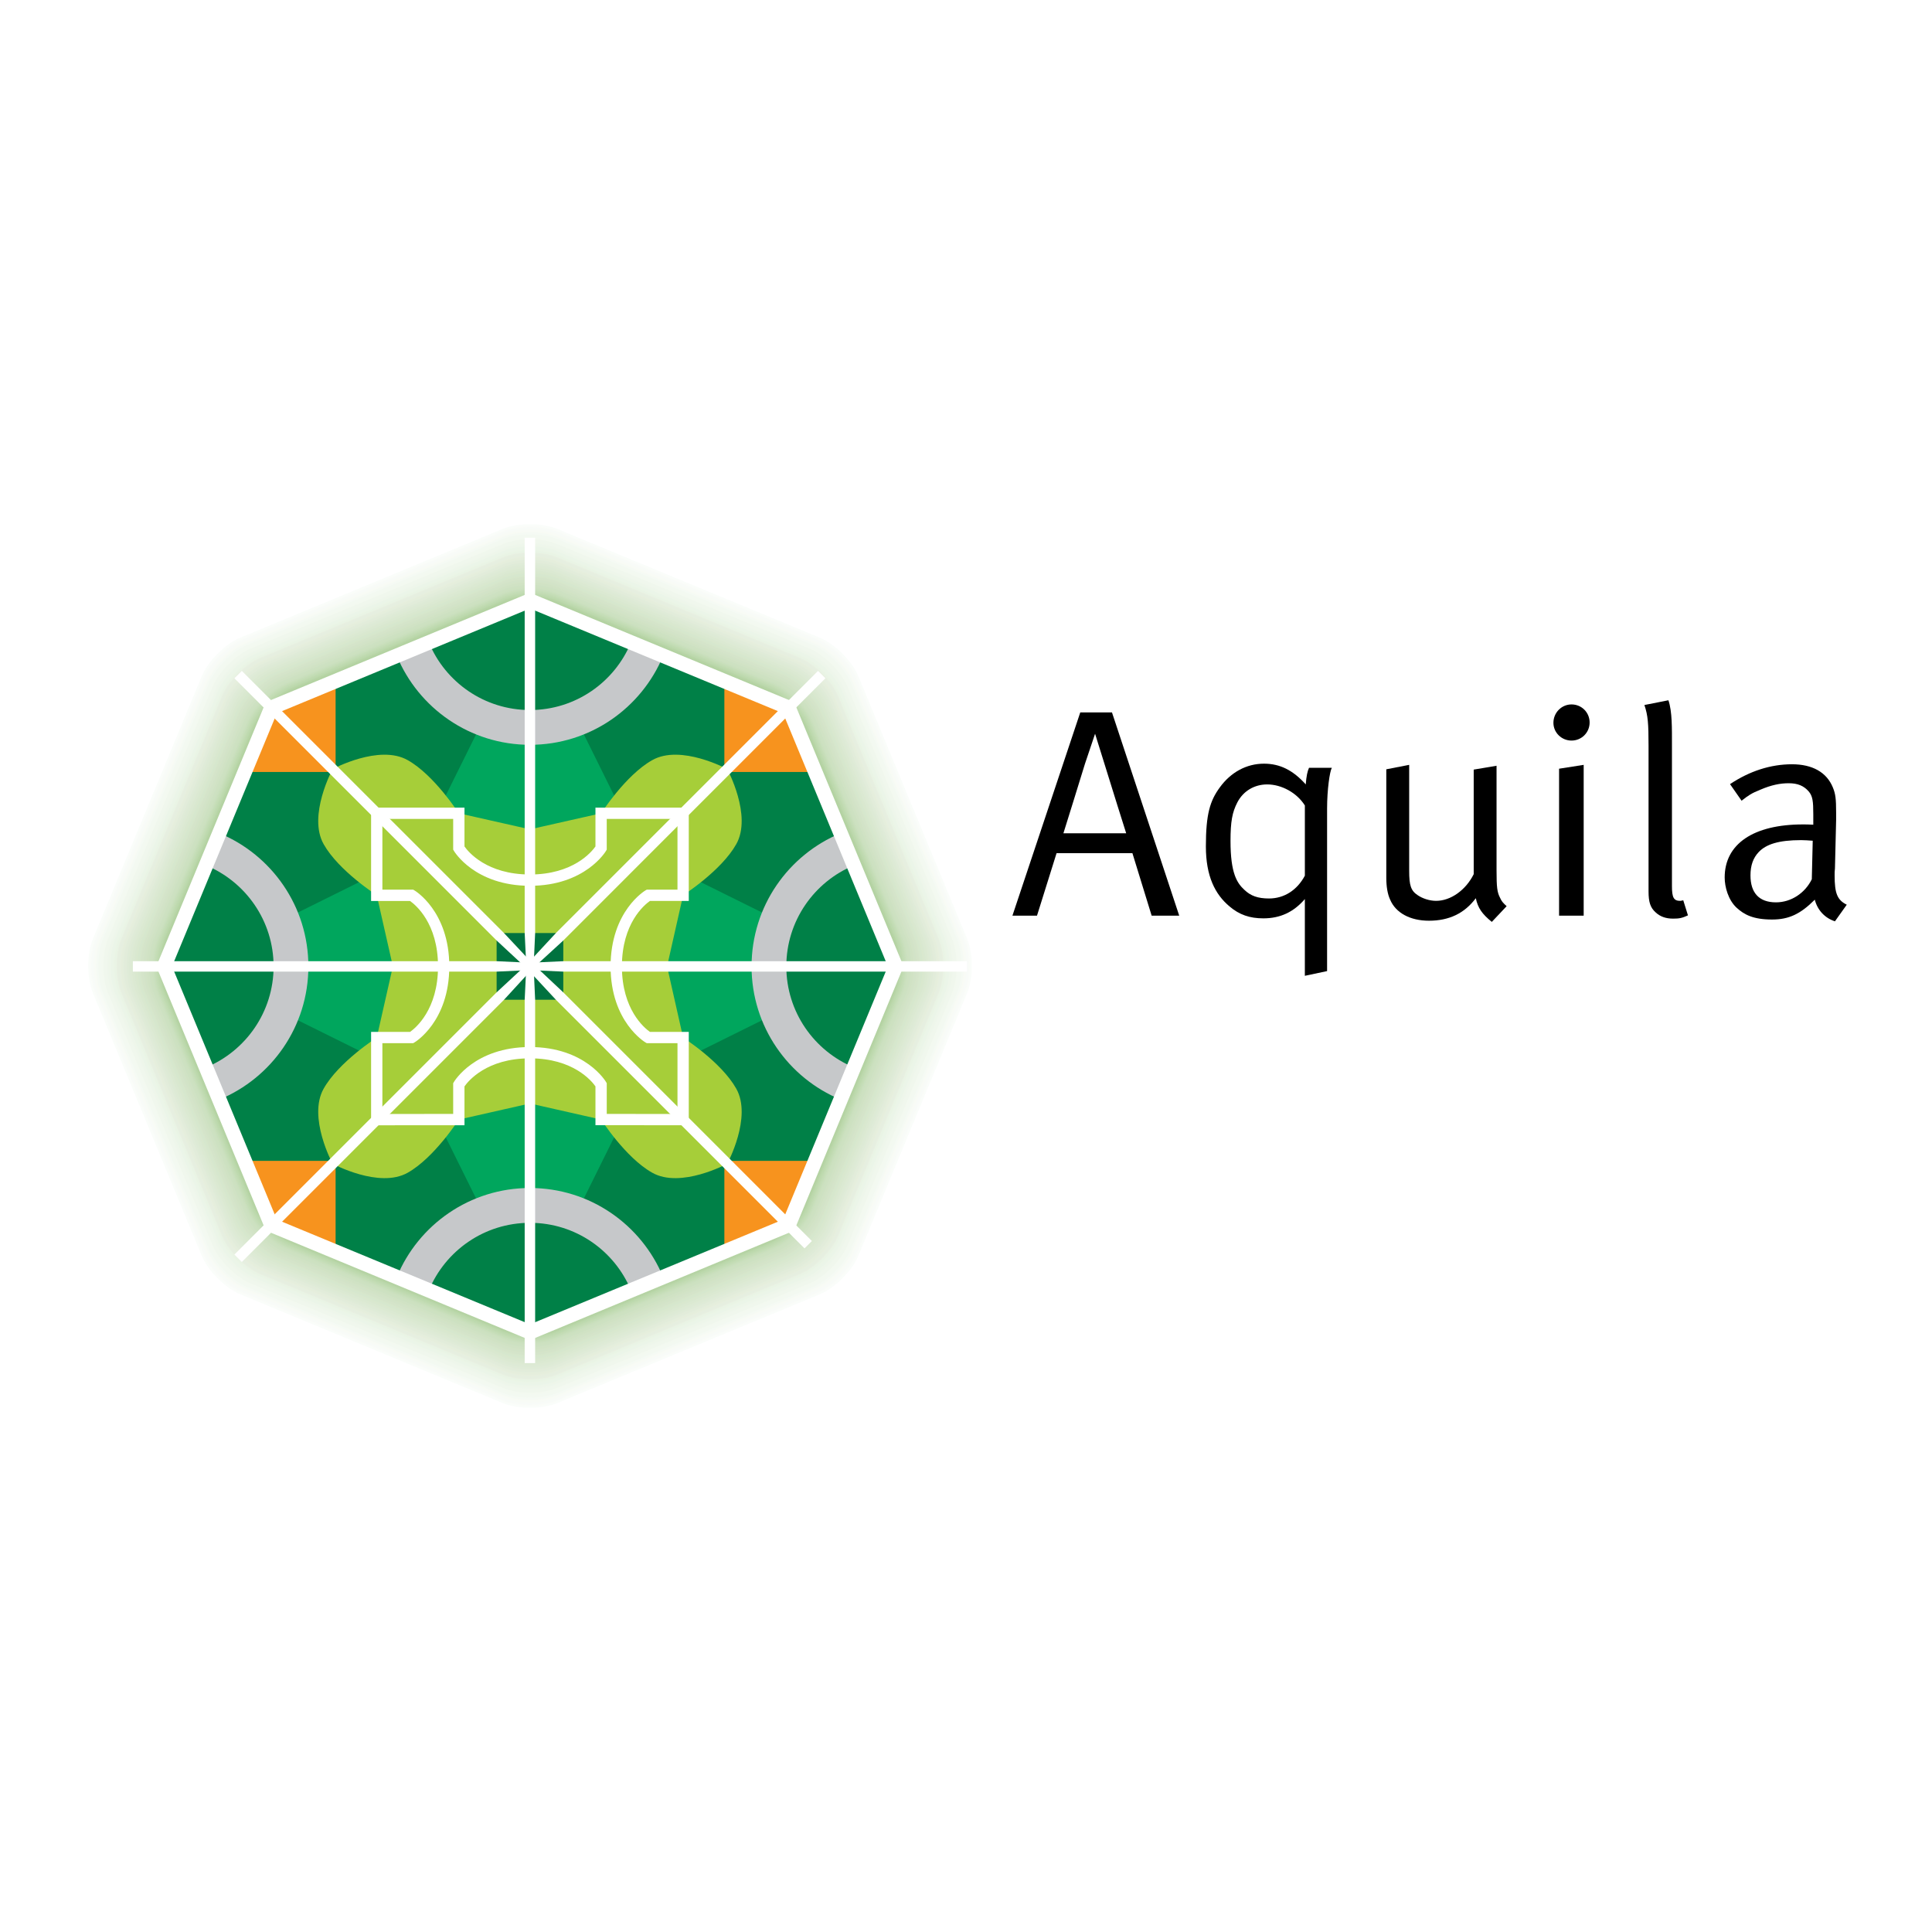<?xml version="1.0" encoding="utf-8"?>
<!-- Generator: Adobe Illustrator 13.0.0, SVG Export Plug-In . SVG Version: 6.00 Build 14576)  -->
<!DOCTYPE svg PUBLIC "-//W3C//DTD SVG 1.0//EN" "http://www.w3.org/TR/2001/REC-SVG-20010904/DTD/svg10.dtd">
<svg version="1.0" id="Layer_1" xmlns="http://www.w3.org/2000/svg" xmlns:xlink="http://www.w3.org/1999/xlink" x="0px" y="0px"
	 width="192.756px" height="192.756px" viewBox="0 0 192.756 192.756" enable-background="new 0 0 192.756 192.756"
	 xml:space="preserve">
<g>
	<polygon fill-rule="evenodd" clip-rule="evenodd" fill="#FFFFFF" points="0,0 192.756,0 192.756,192.756 0,192.756 0,0 	"/>
	<path fill-rule="evenodd" clip-rule="evenodd" fill="#FFFFFF" d="M55.574,140.294c-1.485,0.613-3.911,0.613-5.395-0.002
		l-26.441-10.954c-1.483-0.615-3.201-2.331-3.813-3.812L8.965,99.066c-0.615-1.481-0.615-3.907,0-5.392l10.959-26.447
		c0.613-1.481,2.33-3.198,3.813-3.811l26.441-10.956c1.484-0.612,3.91-0.612,5.395,0l26.453,10.956
		c1.484,0.613,3.2,2.33,3.813,3.811l10.957,26.447c0.615,1.485,0.615,3.91,0,5.392L85.84,125.525
		c-0.613,1.481-2.33,3.197-3.813,3.812L55.574,140.294L55.574,140.294z"/>
	<path fill-rule="evenodd" clip-rule="evenodd" fill="#FFFFFF" d="M55.574,140.193c-1.485,0.614-3.911,0.614-5.395-0.001
		l-26.37-10.926c-1.482-0.615-3.2-2.331-3.812-3.813L9.066,99.066c-0.616-1.481-0.616-3.907,0-5.392l10.93-26.375
		c0.613-1.481,2.33-3.197,3.812-3.811l26.37-10.927c1.484-0.612,3.91-0.612,5.395,0l26.382,10.927
		c1.483,0.614,3.199,2.329,3.813,3.811l10.928,26.375c0.615,1.485,0.615,3.91,0,5.392l-10.928,26.387
		c-0.614,1.482-2.33,3.198-3.813,3.813L55.574,140.193L55.574,140.193z"/>
	<path fill-rule="evenodd" clip-rule="evenodd" fill="#FFFFFF" d="M55.574,140.093c-1.485,0.613-3.911,0.613-5.395-0.002
		L23.88,129.195c-1.483-0.614-3.2-2.33-3.813-3.812l-10.9-26.316c-0.615-1.481-0.615-3.907,0-5.392l10.9-26.304
		c0.613-1.481,2.33-3.197,3.813-3.811l26.299-10.897c1.484-0.612,3.91-0.612,5.395,0L81.885,63.56
		c1.483,0.613,3.2,2.329,3.813,3.811l10.898,26.304c0.615,1.485,0.615,3.91,0,5.392l-10.898,26.316
		c-0.613,1.482-2.33,3.198-3.813,3.812L55.574,140.093L55.574,140.093z"/>
	<path fill-rule="evenodd" clip-rule="evenodd" fill="#FAFDFA" d="M55.574,139.992c-1.485,0.613-3.911,0.613-5.395-0.002
		l-26.228-10.866c-1.482-0.615-3.199-2.331-3.812-3.812L9.268,99.066c-0.615-1.481-0.615-3.907,0-5.392l10.871-26.233
		c0.613-1.481,2.331-3.198,3.812-3.811l26.228-10.867c1.484-0.613,3.91-0.613,5.395,0l26.239,10.868
		c1.483,0.613,3.2,2.329,3.813,3.811l10.869,26.233c0.615,1.485,0.615,3.91,0,5.392l-10.869,26.245
		c-0.614,1.481-2.33,3.197-3.813,3.812L55.574,139.992L55.574,139.992z"/>
	<path fill-rule="evenodd" clip-rule="evenodd" fill="#FAFDFA" d="M55.574,139.892c-1.485,0.613-3.911,0.613-5.395-0.003
		l-26.156-10.836c-1.483-0.615-3.2-2.331-3.813-3.812L9.369,99.066c-0.615-1.481-0.615-3.907,0-5.392L20.21,67.513
		c0.613-1.481,2.33-3.197,3.813-3.811l26.156-10.838c1.484-0.612,3.91-0.612,5.395,0l26.168,10.838
		c1.483,0.613,3.2,2.329,3.813,3.811l10.839,26.162c0.615,1.485,0.615,3.91,0,5.392L85.555,125.24
		c-0.613,1.481-2.33,3.197-3.813,3.812L55.574,139.892L55.574,139.892z"/>
	<path fill-rule="evenodd" clip-rule="evenodd" fill="#FAFCF8" d="M55.574,139.79c-1.485,0.614-3.911,0.614-5.395-0.001
		l-26.085-10.807c-1.483-0.615-3.2-2.332-3.813-3.813L9.469,99.066c-0.615-1.481-0.615-3.907,0-5.392l10.812-26.09
		c0.613-1.481,2.33-3.198,3.813-3.812l26.085-10.809c1.484-0.612,3.91-0.612,5.395,0l26.097,10.809
		c1.483,0.613,3.199,2.33,3.813,3.811l10.81,26.09c0.615,1.485,0.615,3.91,0,5.392l-10.81,26.103
		c-0.614,1.481-2.33,3.198-3.813,3.812L55.574,139.79L55.574,139.79z"/>
	<path fill-rule="evenodd" clip-rule="evenodd" fill="#F8FBF8" d="M55.574,139.69c-1.485,0.613-3.911,0.613-5.395-0.003
		l-26.013-10.776c-1.483-0.615-3.201-2.332-3.814-3.813L9.57,99.066c-0.615-1.481-0.615-3.907,0-5.392l10.782-26.019
		c0.613-1.481,2.331-3.198,3.814-3.811l26.013-10.778c1.484-0.612,3.91-0.612,5.395-0.001L81.6,63.845
		c1.483,0.613,3.2,2.33,3.813,3.811l10.781,26.019c0.614,1.485,0.614,3.91,0,5.392l-10.781,26.031
		c-0.613,1.481-2.33,3.198-3.813,3.812L55.574,139.69L55.574,139.69z"/>
	<path fill-rule="evenodd" clip-rule="evenodd" fill="#F8FBF8" d="M55.574,139.589c-1.485,0.614-3.911,0.614-5.395-0.001
		l-25.942-10.749c-1.483-0.615-3.2-2.331-3.813-3.812L9.671,99.066c-0.614-1.481-0.614-3.907,0-5.392l10.753-25.948
		c0.613-1.481,2.33-3.197,3.813-3.811l25.942-10.749c1.484-0.612,3.91-0.612,5.395,0l25.955,10.75
		c1.483,0.613,3.199,2.33,3.812,3.811l10.751,25.948c0.615,1.485,0.615,3.91,0,5.392l-10.751,25.96
		c-0.613,1.481-2.33,3.197-3.812,3.812L55.574,139.589L55.574,139.589z"/>
	<path fill-rule="evenodd" clip-rule="evenodd" fill="#F8FBF6" d="M55.574,139.489c-1.485,0.612-3.911,0.612-5.395-0.003
		l-25.871-10.718c-1.483-0.615-3.2-2.332-3.813-3.813L9.771,99.066c-0.614-1.481-0.614-3.907,0-5.392l10.723-25.876
		c0.613-1.481,2.33-3.198,3.813-3.812l25.871-10.719c1.484-0.612,3.91-0.612,5.395,0l25.883,10.72
		c1.483,0.613,3.199,2.33,3.813,3.811l10.721,25.876c0.614,1.485,0.614,3.91,0,5.392l-10.721,25.889
		c-0.614,1.481-2.33,3.198-3.813,3.812L55.574,139.489L55.574,139.489z"/>
	<path fill-rule="evenodd" clip-rule="evenodd" fill="#F8FBF6" d="M55.574,139.388c-1.485,0.614-3.911,0.614-5.395-0.001
		l-25.8-10.689c-1.483-0.615-3.2-2.331-3.813-3.812L9.872,99.066c-0.614-1.481-0.614-3.907,0-5.392L20.566,67.87
		c0.613-1.482,2.33-3.198,3.813-3.812l25.8-10.689c1.484-0.613,3.91-0.613,5.395-0.001l25.812,10.691
		c1.483,0.613,3.199,2.329,3.812,3.811l10.692,25.805c0.615,1.485,0.615,3.91,0,5.392l-10.692,25.818
		c-0.613,1.481-2.33,3.197-3.812,3.812L55.574,139.388L55.574,139.388z"/>
	<path fill-rule="evenodd" clip-rule="evenodd" fill="#F8FBF4" d="M55.574,139.287c-1.485,0.613-3.911,0.613-5.395-0.002
		l-25.729-10.659c-1.483-0.615-3.2-2.331-3.813-3.813L9.974,99.066c-0.615-1.481-0.615-3.907,0-5.392l10.664-25.734
		c0.613-1.482,2.331-3.198,3.813-3.811l25.729-10.66c1.484-0.613,3.91-0.613,5.395,0l25.74,10.661
		c1.483,0.613,3.199,2.329,3.813,3.811L95.79,93.675c0.615,1.485,0.615,3.91,0,5.392l-10.662,25.746
		c-0.614,1.482-2.33,3.198-3.813,3.812L55.574,139.287L55.574,139.287z"/>
	<path fill-rule="evenodd" clip-rule="evenodd" fill="#F5FAF4" d="M55.574,139.186c-1.485,0.614-3.911,0.614-5.395-0.001
		l-25.658-10.629c-1.482-0.615-3.2-2.333-3.812-3.814L10.074,99.066c-0.615-1.481-0.615-3.907,0-5.392l10.635-25.663
		c0.613-1.481,2.331-3.198,3.812-3.811L50.179,53.57c1.484-0.613,3.91-0.613,5.395,0l25.669,10.632
		c1.483,0.613,3.199,2.329,3.813,3.811l10.632,25.663c0.615,1.485,0.615,3.91,0,5.392l-10.632,25.675
		c-0.614,1.481-2.33,3.199-3.813,3.812L55.574,139.186L55.574,139.186z"/>
	<path fill-rule="evenodd" clip-rule="evenodd" fill="#F5FAF4" d="M55.574,139.085c-1.485,0.614-3.911,0.614-5.395-0.001
		l-25.586-10.6c-1.482-0.616-3.2-2.333-3.813-3.814L10.175,99.066c-0.615-1.481-0.615-3.907,0-5.392L20.78,68.084
		c0.613-1.482,2.331-3.198,3.813-3.812l25.586-10.601c1.484-0.613,3.91-0.613,5.395,0l25.598,10.603
		c1.483,0.613,3.199,2.329,3.813,3.811l10.603,25.591c0.615,1.485,0.615,3.91,0,5.392L84.985,124.67
		c-0.614,1.481-2.33,3.198-3.813,3.812L55.574,139.085L55.574,139.085z"/>
	<path fill-rule="evenodd" clip-rule="evenodd" fill="#F3F9F1" d="M55.574,138.984c-1.485,0.614-3.911,0.614-5.395-0.001
		l-25.515-10.571c-1.482-0.615-3.2-2.331-3.812-3.812L10.276,99.066c-0.614-1.481-0.614-3.907,0-5.392l10.576-25.52
		c0.613-1.481,2.33-3.198,3.812-3.812l25.515-10.57c1.484-0.614,3.91-0.614,5.395-0.001l25.527,10.573
		c1.483,0.613,3.199,2.329,3.813,3.811l10.573,25.52c0.614,1.485,0.614,3.91,0,5.392L84.915,124.6
		c-0.615,1.481-2.33,3.197-3.813,3.812L55.574,138.984L55.574,138.984z"/>
	<path fill-rule="evenodd" clip-rule="evenodd" fill="#F3F9F1" d="M55.574,138.884c-1.485,0.613-3.911,0.613-5.395-0.002
		l-25.443-10.54c-1.483-0.615-3.2-2.332-3.813-3.813L10.376,99.066c-0.614-1.481-0.614-3.907,0-5.392l10.546-25.448
		c0.613-1.482,2.33-3.198,3.813-3.812l25.443-10.542c1.484-0.614,3.91-0.614,5.395-0.001L81.03,64.416
		c1.482,0.613,3.198,2.329,3.812,3.811l10.544,25.448c0.614,1.485,0.614,3.91,0,5.392l-10.544,25.462
		c-0.614,1.481-2.33,3.198-3.812,3.812L55.574,138.884L55.574,138.884z"/>
	<path fill-rule="evenodd" clip-rule="evenodd" fill="#F3F9F1" d="M55.574,138.783c-1.485,0.614-3.911,0.614-5.395-0.001
		l-25.373-10.512c-1.482-0.616-3.199-2.333-3.812-3.814l-10.517-25.39c-0.614-1.481-0.614-3.907,0-5.392l10.517-25.377
		c0.613-1.482,2.33-3.198,3.812-3.812l25.373-10.512c1.484-0.613,3.91-0.613,5.395-0.001l25.384,10.514
		c1.483,0.613,3.199,2.329,3.813,3.811l10.514,25.377c0.614,1.485,0.614,3.91,0,5.392l-10.514,25.39
		c-0.615,1.481-2.33,3.198-3.813,3.812L55.574,138.783L55.574,138.783z"/>
	<path fill-rule="evenodd" clip-rule="evenodd" fill="#F3F9F0" d="M55.574,138.682c-1.485,0.614-3.911,0.614-5.395-0.001
		l-25.301-10.482c-1.483-0.614-3.2-2.331-3.813-3.812L10.578,99.066c-0.614-1.481-0.614-3.907,0-5.392l10.487-25.306
		c0.613-1.481,2.33-3.197,3.813-3.812l25.301-10.482c1.484-0.614,3.91-0.614,5.395-0.001l25.313,10.485
		c1.482,0.613,3.199,2.329,3.812,3.81l10.485,25.306c0.614,1.485,0.614,3.91,0,5.392L84.7,124.386
		c-0.614,1.481-2.33,3.198-3.812,3.812L55.574,138.682L55.574,138.682z"/>
	<path fill-rule="evenodd" clip-rule="evenodd" fill="#F3F9F0" d="M55.574,138.582c-1.485,0.613-3.911,0.613-5.395-0.002
		l-25.23-10.453c-1.482-0.615-3.2-2.331-3.812-3.812L10.679,99.066c-0.614-1.481-0.614-3.907,0-5.392L21.137,68.44
		c0.613-1.482,2.33-3.198,3.812-3.812l25.23-10.452c1.484-0.613,3.91-0.613,5.395-0.001l25.242,10.454
		c1.483,0.613,3.199,2.329,3.813,3.812l10.456,25.234c0.614,1.485,0.614,3.91,0,5.392l-10.456,25.248
		c-0.615,1.481-2.33,3.197-3.813,3.812L55.574,138.582L55.574,138.582z"/>
	<path fill-rule="evenodd" clip-rule="evenodd" fill="#F0F7ED" d="M55.574,138.48c-1.485,0.614-3.911,0.614-5.395-0.001
		l-25.158-10.423c-1.483-0.615-3.2-2.332-3.813-3.813L10.779,99.066c-0.614-1.481-0.614-3.907,0-5.392l10.429-25.163
		c0.613-1.482,2.33-3.198,3.813-3.812l25.158-10.423c1.484-0.613,3.91-0.613,5.395-0.001l25.171,10.425
		c1.482,0.613,3.198,2.329,3.812,3.811l10.427,25.163c0.614,1.485,0.614,3.91,0,5.392l-10.427,25.177
		c-0.614,1.481-2.33,3.198-3.812,3.812L55.574,138.48L55.574,138.48z"/>
	<path fill-rule="evenodd" clip-rule="evenodd" fill="#F0F7ED" d="M55.574,138.38c-1.485,0.614-3.911,0.614-5.395-0.001
		l-25.087-10.394c-1.482-0.615-3.2-2.331-3.812-3.813L10.88,99.066c-0.613-1.481-0.613-3.907,0-5.392l10.399-25.092
		c0.613-1.481,2.33-3.197,3.812-3.812l25.087-10.393c1.484-0.614,3.91-0.614,5.395-0.001l25.099,10.396
		c1.483,0.613,3.199,2.329,3.813,3.811l10.396,25.092c0.614,1.485,0.614,3.91,0,5.392l-10.396,25.105
		c-0.614,1.482-2.33,3.198-3.813,3.812L55.574,138.38L55.574,138.38z"/>
	<path fill-rule="evenodd" clip-rule="evenodd" fill="#F0F7ED" d="M55.574,138.278c-1.485,0.615-3.911,0.615-5.395,0l-25.016-10.364
		c-1.483-0.616-3.2-2.332-3.813-3.813L10.981,99.066c-0.613-1.481-0.613-3.907,0-5.392l10.369-25.021
		c0.613-1.481,2.33-3.198,3.813-3.812l25.016-10.363c1.484-0.614,3.91-0.614,5.395-0.001l25.028,10.367
		c1.482,0.612,3.198,2.329,3.813,3.81l10.367,25.021c0.614,1.485,0.614,3.91,0,5.392l-10.367,25.034
		c-0.615,1.481-2.331,3.197-3.813,3.812L55.574,138.278L55.574,138.278z"/>
	<path fill-rule="evenodd" clip-rule="evenodd" fill="#F0F7EC" d="M55.574,138.178c-1.485,0.615-3.911,0.615-5.395,0l-24.945-10.335
		c-1.482-0.615-3.199-2.332-3.812-3.813l-10.34-24.963c-0.613-1.481-0.613-3.907,0-5.392l10.34-24.949
		c0.613-1.481,2.33-3.197,3.812-3.812l24.945-10.334c1.484-0.614,3.91-0.614,5.395-0.001l24.957,10.337
		c1.482,0.613,3.198,2.329,3.813,3.811l10.338,24.949c0.614,1.485,0.614,3.91,0,5.392l-10.338,24.963
		c-0.615,1.481-2.331,3.198-3.813,3.812L55.574,138.178L55.574,138.178z"/>
	<path fill-rule="evenodd" clip-rule="evenodd" fill="#EEF6EC" d="M55.574,138.077c-1.485,0.614-3.911,0.614-5.395-0.001
		l-24.873-10.305c-1.483-0.615-3.2-2.333-3.813-3.813l-10.31-24.892c-0.614-1.481-0.614-3.907,0-5.392l10.31-24.878
		c0.613-1.482,2.33-3.198,3.813-3.812L50.179,54.68c1.484-0.614,3.91-0.614,5.395-0.001L80.46,64.986
		c1.482,0.613,3.198,2.329,3.813,3.811l10.309,24.878c0.613,1.485,0.613,3.91,0,5.392l-10.309,24.892
		c-0.615,1.48-2.331,3.198-3.813,3.812L55.574,138.077L55.574,138.077z"/>
	<path fill-rule="evenodd" clip-rule="evenodd" fill="#EEF6EA" d="M55.574,137.977c-1.485,0.615-3.911,0.615-5.395,0L25.377,127.7
		c-1.482-0.615-3.199-2.331-3.812-3.812L11.284,99.066c-0.613-1.481-0.613-3.907,0-5.392l10.281-24.807
		c0.613-1.482,2.33-3.197,3.812-3.812l24.802-10.274c1.484-0.615,3.91-0.615,5.395-0.002l24.814,10.278
		c1.482,0.613,3.198,2.329,3.813,3.811l10.279,24.807c0.613,1.485,0.613,3.91,0,5.392l-10.279,24.821
		c-0.615,1.481-2.331,3.197-3.813,3.811L55.574,137.977L55.574,137.977z"/>
	<path fill-rule="evenodd" clip-rule="evenodd" fill="#EEF6EA" d="M55.574,137.876c-1.485,0.614-3.911,0.614-5.395-0.001
		l-24.73-10.245c-1.483-0.615-3.2-2.333-3.813-3.814L11.384,99.066c-0.613-1.481-0.613-3.907,0-5.392l10.251-24.736
		c0.613-1.481,2.33-3.197,3.813-3.812l24.73-10.245c1.484-0.615,3.91-0.615,5.395-0.002l24.743,10.249
		c1.483,0.613,3.199,2.329,3.813,3.811l10.249,24.736c0.614,1.485,0.614,3.91,0,5.392L84.13,123.815
		c-0.615,1.481-2.331,3.199-3.813,3.812L55.574,137.876L55.574,137.876z"/>
	<path fill-rule="evenodd" clip-rule="evenodd" fill="#EBF5E9" d="M55.574,137.774c-1.485,0.616-3.911,0.616-5.395,0l-24.66-10.217
		c-1.482-0.615-3.199-2.332-3.812-3.813L11.485,99.066c-0.613-1.481-0.613-3.907,0-5.392l10.223-24.664
		c0.613-1.481,2.33-3.198,3.812-3.813l24.66-10.215c1.484-0.615,3.91-0.615,5.395-0.002L80.247,65.2
		c1.482,0.613,3.197,2.33,3.813,3.811l10.219,24.664c0.613,1.485,0.613,3.91,0,5.392L84.06,123.744
		c-0.616,1.481-2.331,3.198-3.813,3.812L55.574,137.774L55.574,137.774z"/>
	<path fill-rule="evenodd" clip-rule="evenodd" fill="#EBF5E8" d="M55.574,137.675c-1.485,0.614-3.911,0.614-5.395-0.001
		l-24.588-10.188c-1.483-0.615-3.2-2.331-3.813-3.812L11.586,99.066c-0.613-1.481-0.613-3.907,0-5.392l10.192-24.593
		c0.613-1.481,2.33-3.197,3.813-3.812l24.588-10.186c1.484-0.615,3.91-0.615,5.395-0.002l24.601,10.189
		c1.482,0.613,3.198,2.329,3.813,3.811l10.189,24.593c0.614,1.485,0.614,3.91,0,5.392l-10.189,24.607
		c-0.615,1.481-2.331,3.197-3.813,3.811L55.574,137.675L55.574,137.675z"/>
	<path fill-rule="evenodd" clip-rule="evenodd" fill="#EBF5E8" d="M55.574,137.573c-1.485,0.615-3.911,0.615-5.395,0l-24.517-10.157
		c-1.482-0.615-3.199-2.332-3.812-3.814L11.687,99.066c-0.612-1.481-0.612-3.907,0-5.392L21.85,69.153
		c0.613-1.481,2.33-3.198,3.812-3.813l24.517-10.156c1.484-0.615,3.91-0.615,5.395-0.002l24.529,10.16
		c1.483,0.613,3.198,2.33,3.813,3.811l10.16,24.521c0.614,1.485,0.614,3.91,0,5.392l-10.16,24.535
		c-0.616,1.482-2.331,3.199-3.813,3.812L55.574,137.573L55.574,137.573z"/>
	<path fill-rule="evenodd" clip-rule="evenodd" fill="#EBF5E6" d="M55.574,137.474c-1.485,0.614-3.911,0.614-5.395-0.002
		l-24.445-10.127c-1.482-0.615-3.2-2.332-3.813-3.814L11.788,99.066c-0.613-1.481-0.613-3.907,0-5.392L21.92,69.224
		c0.613-1.481,2.331-3.198,3.813-3.812l24.445-10.127c1.484-0.615,3.91-0.615,5.395-0.001l24.458,10.129
		c1.483,0.613,3.198,2.33,3.813,3.811l10.131,24.451c0.614,1.485,0.614,3.91,0,5.392L83.846,123.53
		c-0.615,1.482-2.331,3.199-3.813,3.811L55.574,137.474L55.574,137.474z"/>
	<path fill-rule="evenodd" clip-rule="evenodd" fill="#E9F4E5" d="M55.574,137.372c-1.485,0.615-3.911,0.615-5.395,0l-24.375-10.099
		c-1.482-0.616-3.199-2.333-3.812-3.814L11.889,99.066c-0.613-1.481-0.613-3.907,0-5.392l10.104-24.379
		c0.613-1.481,2.33-3.198,3.812-3.813l24.375-10.097c1.484-0.615,3.91-0.615,5.395-0.002l24.387,10.101
		c1.483,0.613,3.198,2.33,3.814,3.811l10.101,24.379c0.613,1.485,0.613,3.91,0,5.392l-10.101,24.393
		c-0.616,1.481-2.331,3.198-3.814,3.812L55.574,137.372L55.574,137.372z"/>
	<path fill-rule="evenodd" clip-rule="evenodd" fill="#E9F4E5" d="M55.574,137.271c-1.485,0.614-3.911,0.614-5.395-0.001
		l-24.303-10.067c-1.482-0.616-3.2-2.333-3.812-3.814L11.989,99.066c-0.613-1.481-0.613-3.907,0-5.392l10.074-24.308
		c0.613-1.481,2.33-3.198,3.812-3.812l24.303-10.067c1.484-0.615,3.91-0.615,5.395-0.002L79.89,65.556
		c1.483,0.613,3.198,2.329,3.813,3.811l10.072,24.308c0.613,1.485,0.613,3.91,0,5.392l-10.072,24.322
		c-0.615,1.481-2.331,3.198-3.813,3.811L55.574,137.271L55.574,137.271z"/>
	<path fill-rule="evenodd" clip-rule="evenodd" fill="#E9F0E1" d="M55.574,137.17c-1.485,0.616-3.911,0.616-5.395,0l-24.232-10.039
		c-1.482-0.615-3.199-2.332-3.812-3.813L12.09,99.066c-0.613-1.481-0.613-3.907,0-5.392l10.045-24.236
		c0.613-1.482,2.331-3.198,3.812-3.813l24.232-10.037c1.484-0.616,3.91-0.616,5.395-0.002l24.245,10.042
		c1.483,0.613,3.197,2.329,3.813,3.811l10.042,24.236c0.613,1.485,0.613,3.91,0,5.392l-10.042,24.251
		c-0.616,1.481-2.331,3.198-3.813,3.811L55.574,137.17L55.574,137.17z"/>
	<path fill-rule="evenodd" clip-rule="evenodd" fill="#E6EFE1" d="M55.574,137.094c-1.485,0.615-3.911,0.615-5.395,0l-24.178-10.018
		c-1.482-0.615-3.199-2.333-3.812-3.814L12.167,99.066c-0.613-1.481-0.613-3.907,0-5.392l10.022-24.182
		c0.613-1.482,2.33-3.198,3.812-3.813l24.178-10.014c1.484-0.616,3.91-0.616,5.395-0.002l24.19,10.019
		c1.483,0.613,3.197,2.329,3.813,3.811l10.02,24.182c0.613,1.485,0.613,3.91,0,5.392l-10.02,24.195
		c-0.616,1.481-2.331,3.199-3.813,3.811L55.574,137.094L55.574,137.094z"/>
	<path fill-rule="evenodd" clip-rule="evenodd" fill="#E6EFE0" d="M55.574,137.017c-1.485,0.615-3.911,0.615-5.395,0l-24.123-9.995
		c-1.482-0.615-3.199-2.332-3.812-3.813l-10-24.142c-0.613-1.481-0.613-3.907,0-5.392l10-24.128
		c0.613-1.481,2.331-3.197,3.812-3.812l24.123-9.992c1.484-0.615,3.91-0.615,5.395-0.002l24.135,9.997
		c1.483,0.613,3.198,2.33,3.814,3.811l9.997,24.128c0.613,1.485,0.613,3.91,0,5.392l-9.997,24.142
		c-0.616,1.481-2.331,3.198-3.814,3.811L55.574,137.017L55.574,137.017z"/>
	<path fill-rule="evenodd" clip-rule="evenodd" fill="#E6EFE0" d="M55.574,136.939c-1.485,0.615-3.911,0.615-5.395,0l-24.068-9.973
		c-1.482-0.615-3.199-2.332-3.812-3.813l-9.977-24.087c-0.613-1.481-0.613-3.907,0-5.392l9.977-24.073
		c0.613-1.482,2.33-3.198,3.812-3.813l24.068-9.97c1.484-0.616,3.91-0.616,5.395-0.002l24.081,9.974
		c1.483,0.613,3.198,2.329,3.813,3.811l9.975,24.073c0.613,1.485,0.613,3.91,0,5.392l-9.975,24.087
		c-0.616,1.481-2.331,3.198-3.813,3.811L55.574,136.939L55.574,136.939z"/>
	<path fill-rule="evenodd" clip-rule="evenodd" fill="#E6EFE0" d="M55.574,136.862c-1.485,0.615-3.911,0.615-5.395,0l-24.014-9.949
		c-1.482-0.615-3.199-2.332-3.812-3.814l-9.955-24.032c-0.612-1.481-0.612-3.907,0-5.392l9.955-24.019
		c0.613-1.481,2.331-3.198,3.812-3.813l24.014-9.947c1.484-0.615,3.91-0.615,5.395-0.002L79.6,65.845
		c1.483,0.613,3.198,2.33,3.814,3.811l9.952,24.019c0.613,1.485,0.613,3.91,0,5.392l-9.952,24.032
		c-0.616,1.482-2.331,3.199-3.814,3.812L55.574,136.862L55.574,136.862z"/>
	<path fill-rule="evenodd" clip-rule="evenodd" fill="#E7EFDD" d="M55.574,136.784c-1.485,0.615-3.911,0.615-5.395,0l-23.959-9.926
		c-1.482-0.616-3.199-2.333-3.812-3.814l-9.932-23.978c-0.613-1.481-0.613-3.907,0-5.392l9.932-23.964
		c0.613-1.481,2.33-3.197,3.812-3.812l23.959-9.924c1.484-0.616,3.91-0.616,5.395-0.003L79.546,65.9
		c1.482,0.613,3.198,2.33,3.814,3.811l9.929,23.964c0.614,1.485,0.614,3.91,0,5.392l-9.93,23.978
		c-0.615,1.481-2.331,3.198-3.813,3.811L55.574,136.784L55.574,136.784z"/>
	<path fill-rule="evenodd" clip-rule="evenodd" fill="#E5EEDD" d="M55.574,136.707c-1.485,0.615-3.911,0.615-5.395,0l-23.905-9.904
		c-1.482-0.613-3.2-2.331-3.812-3.812l-9.909-23.924c-0.613-1.481-0.613-3.907,0-5.392l9.909-23.91
		c0.613-1.482,2.33-3.197,3.812-3.812l23.905-9.902c1.484-0.615,3.91-0.615,5.395-0.002l23.917,9.906
		c1.483,0.613,3.198,2.329,3.814,3.811l9.906,23.91c0.614,1.485,0.614,3.91,0,5.392l-9.907,23.924
		c-0.615,1.481-2.331,3.199-3.813,3.811L55.574,136.707L55.574,136.707z"/>
	<path fill-rule="evenodd" clip-rule="evenodd" fill="#E5EEDC" d="M55.574,136.63c-1.485,0.615-3.911,0.615-5.395,0l-23.851-9.881
		c-1.482-0.615-3.199-2.332-3.812-3.813L12.63,99.066c-0.613-1.481-0.613-3.907,0-5.392l9.886-23.855
		c0.613-1.481,2.331-3.198,3.812-3.813l23.851-9.879c1.484-0.615,3.91-0.615,5.395-0.002l23.863,9.883
		c1.482,0.613,3.198,2.33,3.813,3.811l9.884,23.855c0.613,1.485,0.613,3.91,0,5.392l-9.885,23.869
		c-0.615,1.481-2.331,3.198-3.813,3.811L55.574,136.63L55.574,136.63z"/>
	<path fill-rule="evenodd" clip-rule="evenodd" fill="#E5EEDC" d="M55.574,136.554c-1.485,0.614-3.911,0.614-5.395,0l-23.796-9.859
		c-1.482-0.614-3.199-2.332-3.813-3.814l-9.864-23.813c-0.612-1.481-0.612-3.907,0-5.392l9.864-23.801
		c0.614-1.481,2.331-3.198,3.813-3.813l23.796-9.856c1.484-0.616,3.91-0.616,5.395-0.002l23.808,9.86
		c1.483,0.613,3.198,2.33,3.813,3.811l9.862,23.801c0.614,1.485,0.614,3.91,0,5.392l-9.862,23.814
		c-0.615,1.481-2.331,3.199-3.813,3.811L55.574,136.554L55.574,136.554z"/>
	<path fill-rule="evenodd" clip-rule="evenodd" fill="#E2EDDC" d="M55.574,136.476c-1.485,0.616-3.911,0.616-5.395,0l-23.742-9.836
		c-1.482-0.615-3.199-2.332-3.812-3.813l-9.842-23.76c-0.613-1.481-0.613-3.907,0-5.392l9.842-23.746
		c0.613-1.482,2.33-3.198,3.812-3.813l23.742-9.834c1.484-0.616,3.91-0.616,5.395-0.002l23.753,9.838
		c1.483,0.613,3.198,2.329,3.813,3.811l9.839,23.746c0.614,1.485,0.614,3.91,0,5.392l-9.839,23.76
		c-0.615,1.481-2.331,3.198-3.813,3.811L55.574,136.476L55.574,136.476z"/>
	<path fill-rule="evenodd" clip-rule="evenodd" fill="#E2ECDA" d="M55.574,136.398c-1.485,0.616-3.911,0.616-5.395,0l-23.687-9.813
		c-1.482-0.614-3.199-2.331-3.812-3.813l-9.819-23.705c-0.613-1.481-0.613-3.907,0-5.392l9.819-23.692
		c0.613-1.481,2.33-3.198,3.812-3.812l23.687-9.812c1.484-0.615,3.91-0.615,5.395-0.001l23.699,9.815
		c1.482,0.613,3.198,2.33,3.813,3.811l9.816,23.692c0.614,1.485,0.614,3.91,0,5.392l-9.816,23.706
		c-0.615,1.481-2.331,3.198-3.813,3.811L55.574,136.398L55.574,136.398z"/>
	<path fill-rule="evenodd" clip-rule="evenodd" fill="#E2ECDA" d="M55.574,136.322c-1.485,0.615-3.911,0.615-5.395,0l-23.633-9.793
		c-1.482-0.613-3.199-2.33-3.812-3.812l-9.796-23.65c-0.612-1.481-0.612-3.907,0-5.392l9.796-23.637
		c0.613-1.481,2.33-3.198,3.812-3.813l23.633-9.789c1.484-0.615,3.91-0.615,5.395-0.002l23.645,9.793
		c1.482,0.613,3.198,2.33,3.813,3.811l9.794,23.637c0.614,1.485,0.614,3.91,0,5.392l-9.794,23.65
		c-0.615,1.482-2.331,3.199-3.813,3.811L55.574,136.322L55.574,136.322z"/>
	<path fill-rule="evenodd" clip-rule="evenodd" fill="#E2ECDA" d="M55.574,136.245c-1.485,0.615-3.911,0.615-5.395,0l-23.578-9.77
		c-1.483-0.613-3.2-2.331-3.813-3.813l-9.773-23.595c-0.613-1.482-0.613-3.908,0-5.393l9.773-23.583
		c0.613-1.481,2.33-3.198,3.813-3.813l23.578-9.767c1.484-0.615,3.91-0.615,5.395-0.002l23.589,9.77
		c1.483,0.613,3.198,2.33,3.814,3.812l9.772,23.583c0.613,1.485,0.613,3.91,0,5.392l-9.772,23.597
		c-0.616,1.481-2.331,3.199-3.814,3.811L55.574,136.245L55.574,136.245z"/>
	<path fill-rule="evenodd" clip-rule="evenodd" fill="#DFEBD8" d="M55.574,136.168c-1.485,0.615-3.911,0.615-5.395,0l-23.524-9.747
		c-1.482-0.614-3.2-2.331-3.812-3.812l-9.75-23.541c-0.613-1.482-0.613-3.908,0-5.393l9.75-23.528
		c0.613-1.481,2.33-3.198,3.812-3.813l23.524-9.744c1.484-0.615,3.91-0.615,5.395-0.001l23.535,9.747
		c1.482,0.614,3.198,2.33,3.814,3.812l9.749,23.528c0.614,1.485,0.614,3.91,0,5.392l-9.749,23.542
		c-0.616,1.481-2.332,3.198-3.814,3.811L55.574,136.168L55.574,136.168z"/>
	<path fill-rule="evenodd" clip-rule="evenodd" fill="#DFEBD8" d="M55.574,136.091c-1.485,0.615-3.911,0.615-5.395,0l-23.469-9.724
		c-1.483-0.614-3.2-2.331-3.813-3.814l-9.728-23.485c-0.613-1.482-0.613-3.908,0-5.393l9.728-23.474
		c0.613-1.482,2.33-3.198,3.813-3.813l23.469-9.721c1.484-0.615,3.91-0.615,5.395-0.002l23.48,9.725
		c1.483,0.613,3.198,2.33,3.814,3.812l9.727,23.474c0.613,1.485,0.613,3.91,0,5.392l-9.727,23.488
		c-0.616,1.481-2.331,3.198-3.814,3.811L55.574,136.091L55.574,136.091z"/>
	<path fill-rule="evenodd" clip-rule="evenodd" fill="#DFEBD6" d="M55.574,136.013c-1.485,0.615-3.911,0.615-5.395,0l-23.415-9.7
		c-1.483-0.615-3.2-2.332-3.813-3.814l-9.705-23.431c-0.613-1.482-0.613-3.908,0-5.393l9.705-23.419
		c0.613-1.481,2.33-3.198,3.813-3.813l23.415-9.699c1.484-0.615,3.91-0.615,5.395-0.001L79,66.444
		c1.482,0.613,3.198,2.33,3.814,3.811l9.703,23.419c0.614,1.485,0.614,3.91,0,5.392l-9.704,23.433
		c-0.615,1.481-2.331,3.198-3.813,3.812L55.574,136.013L55.574,136.013z"/>
	<path fill-rule="evenodd" clip-rule="evenodd" fill="#DDEAD6" d="M55.574,135.936c-1.485,0.615-3.911,0.615-5.395,0l-23.36-9.679
		c-1.482-0.614-3.2-2.331-3.813-3.812l-9.682-23.377c-0.613-1.482-0.613-3.908,0-5.393l9.682-23.365
		c0.613-1.481,2.331-3.198,3.813-3.813l23.36-9.676c1.484-0.615,3.91-0.615,5.395-0.001l23.372,9.679
		c1.483,0.613,3.198,2.33,3.814,3.812l9.681,23.365c0.614,1.485,0.614,3.91,0,5.392l-9.681,23.378
		c-0.615,1.481-2.331,3.198-3.813,3.811L55.574,135.936L55.574,135.936z"/>
	<path fill-rule="evenodd" clip-rule="evenodd" fill="#DDEAD6" d="M55.574,135.858c-1.485,0.615-3.911,0.615-5.395,0l-23.306-9.655
		c-1.482-0.614-3.199-2.331-3.812-3.814L13.4,99.067c-0.612-1.482-0.612-3.908,0-5.393l9.66-23.311
		c0.613-1.481,2.33-3.198,3.812-3.813l23.306-9.653c1.484-0.615,3.91-0.615,5.395-0.002l23.317,9.658
		c1.482,0.613,3.198,2.329,3.814,3.811l9.658,23.311c0.614,1.485,0.614,3.91,0,5.392l-9.659,23.323
		c-0.615,1.482-2.331,3.199-3.813,3.811L55.574,135.858L55.574,135.858z"/>
	<path fill-rule="evenodd" clip-rule="evenodd" fill="#DDEAD4" d="M55.574,135.781c-1.485,0.615-3.911,0.615-5.395,0l-23.251-9.634
		c-1.482-0.613-3.2-2.331-3.812-3.812l-9.637-23.268c-0.613-1.482-0.613-3.908,0-5.393l9.637-23.256
		c0.613-1.481,2.33-3.198,3.812-3.812l23.251-9.631c1.484-0.615,3.91-0.615,5.395-0.001l23.263,9.634
		c1.482,0.613,3.198,2.33,3.814,3.811l9.636,23.256c0.614,1.485,0.614,3.91,0,5.392l-9.636,23.269
		c-0.615,1.481-2.331,3.199-3.813,3.811L55.574,135.781L55.574,135.781z"/>
	<path fill-rule="evenodd" clip-rule="evenodd" fill="#DDEAD4" d="M55.574,135.704c-1.485,0.615-3.911,0.615-5.395,0l-23.197-9.61
		c-1.482-0.613-3.2-2.331-3.812-3.813l-9.614-23.213c-0.613-1.482-0.613-3.908,0-5.393l9.614-23.201
		c0.613-1.482,2.331-3.198,3.812-3.812l23.197-9.609c1.484-0.614,3.91-0.614,5.395-0.001l23.208,9.611
		c1.482,0.613,3.198,2.33,3.814,3.812l9.613,23.201c0.614,1.485,0.614,3.91,0,5.392l-9.614,23.215
		c-0.615,1.481-2.331,3.199-3.813,3.811L55.574,135.704L55.574,135.704z"/>
	<path fill-rule="evenodd" clip-rule="evenodd" fill="#DBE9D2" d="M55.574,135.627c-1.485,0.615-3.911,0.615-5.395,0l-23.143-9.588
		c-1.482-0.614-3.2-2.331-3.812-3.812l-9.592-23.159c-0.613-1.482-0.613-3.908,0-5.393l9.592-23.147
		c0.613-1.481,2.33-3.198,3.812-3.813l23.143-9.586c1.484-0.615,3.91-0.615,5.395-0.001l23.153,9.589
		c1.483,0.613,3.199,2.33,3.815,3.811l9.59,23.147c0.614,1.485,0.614,3.91,0,5.392l-9.591,23.16
		c-0.615,1.481-2.331,3.198-3.814,3.811L55.574,135.627L55.574,135.627z"/>
	<path fill-rule="evenodd" clip-rule="evenodd" fill="#DBE9D2" d="M55.574,135.551c-1.485,0.615-3.911,0.615-5.395,0l-23.087-9.566
		c-1.483-0.613-3.2-2.331-3.813-3.813l-9.57-23.104c-0.613-1.482-0.613-3.908,0-5.393l9.57-23.092
		c0.613-1.481,2.33-3.198,3.813-3.813l23.087-9.563c1.484-0.615,3.91-0.615,5.395-0.001l23.099,9.567
		c1.483,0.613,3.198,2.33,3.814,3.811l9.568,23.092c0.614,1.485,0.614,3.91,0,5.392l-9.568,23.105
		c-0.616,1.481-2.331,3.199-3.814,3.812L55.574,135.551L55.574,135.551z"/>
	<path fill-rule="evenodd" clip-rule="evenodd" fill="#DBE9D2" d="M55.574,135.474c-1.485,0.615-3.911,0.615-5.395,0l-23.034-9.543
		c-1.482-0.615-3.2-2.332-3.812-3.814l-9.547-23.049c-0.613-1.482-0.613-3.908,0-5.393l9.547-23.038
		c0.613-1.482,2.331-3.199,3.812-3.813l23.034-9.541c1.484-0.615,3.91-0.615,5.395-0.001l23.044,9.543
		c1.483,0.613,3.199,2.33,3.815,3.812l9.545,23.038c0.614,1.485,0.614,3.91,0,5.392l-9.546,23.051
		c-0.615,1.481-2.331,3.198-3.814,3.811L55.574,135.474L55.574,135.474z"/>
	<path fill-rule="evenodd" clip-rule="evenodd" fill="#D9E8D0" d="M55.574,135.396c-1.485,0.615-3.911,0.615-5.395,0L27.2,125.875
		c-1.482-0.613-3.2-2.33-3.812-3.812l-9.524-22.995c-0.614-1.482-0.614-3.908,0-5.393l9.524-22.983
		c0.613-1.482,2.33-3.199,3.812-3.813l22.979-9.518c1.484-0.615,3.91-0.615,5.395-0.001l22.99,9.521
		c1.482,0.613,3.199,2.33,3.814,3.812l9.523,22.983c0.614,1.485,0.614,3.91,0,5.392l-9.523,22.997
		c-0.615,1.481-2.332,3.198-3.814,3.811L55.574,135.396L55.574,135.396z"/>
	<path fill-rule="evenodd" clip-rule="evenodd" fill="#D9E8D0" d="M55.574,135.318c-1.485,0.615-3.911,0.615-5.395,0l-22.924-9.497
		c-1.483-0.614-3.2-2.331-3.813-3.813l-9.501-22.94c-0.613-1.482-0.613-3.908,0-5.393l9.501-22.93
		c0.613-1.481,2.331-3.198,3.813-3.812l22.924-9.497c1.484-0.615,3.91-0.615,5.395-0.001l22.935,9.498
		c1.482,0.613,3.199,2.33,3.814,3.811l9.5,22.93c0.615,1.485,0.615,3.91,0,5.392l-9.501,22.941
		c-0.615,1.482-2.332,3.199-3.813,3.812L55.574,135.318L55.574,135.318z"/>
	<path fill-rule="evenodd" clip-rule="evenodd" fill="#D9E8CE" d="M55.574,135.241c-1.485,0.615-3.911,0.615-5.395,0l-22.869-9.475
		c-1.483-0.613-3.201-2.331-3.813-3.813l-9.479-22.886c-0.614-1.482-0.614-3.908,0-5.393L23.497,70.8
		c0.613-1.481,2.33-3.198,3.813-3.812l22.869-9.474c1.484-0.615,3.91-0.615,5.395-0.001l22.881,9.476
		c1.482,0.613,3.199,2.33,3.814,3.811l9.478,22.875c0.616,1.485,0.616,3.91,0,5.392l-9.479,22.888
		c-0.614,1.481-2.331,3.199-3.813,3.811L55.574,135.241L55.574,135.241z"/>
	<path fill-rule="evenodd" clip-rule="evenodd" fill="#D9E8CE" d="M55.574,135.164c-1.485,0.615-3.911,0.615-5.395,0l-22.815-9.452
		c-1.483-0.614-3.2-2.331-3.813-3.814l-9.457-22.83c-0.613-1.482-0.613-3.908,0-5.393l9.457-22.821
		c0.613-1.481,2.33-3.198,3.813-3.811l22.815-9.452c1.484-0.615,3.91-0.615,5.395-0.001L78.4,67.043
		c1.482,0.613,3.199,2.329,3.814,3.811l9.455,22.821c0.615,1.485,0.615,3.91,0,5.392l-9.456,22.833
		c-0.615,1.481-2.331,3.198-3.813,3.811L55.574,135.164L55.574,135.164z"/>
	<path fill-rule="evenodd" clip-rule="evenodd" fill="#D6E7CE" d="M55.574,135.087c-1.485,0.615-3.911,0.615-5.395,0l-22.761-9.43
		c-1.483-0.613-3.2-2.33-3.813-3.814l-9.434-22.775c-0.613-1.482-0.613-3.908,0-5.393l9.434-22.766
		c0.613-1.481,2.33-3.198,3.813-3.812l22.761-9.429c1.484-0.615,3.91-0.615,5.395-0.001l22.771,9.431
		c1.482,0.613,3.199,2.33,3.814,3.811l9.432,22.766c0.615,1.485,0.615,3.91,0,5.392l-9.433,22.778
		c-0.615,1.482-2.332,3.199-3.813,3.812L55.574,135.087L55.574,135.087z"/>
	<path fill-rule="evenodd" clip-rule="evenodd" fill="#D6E7CE" d="M55.574,135.01c-1.485,0.615-3.911,0.615-5.395,0l-22.706-9.408
		c-1.483-0.612-3.2-2.33-3.813-3.812l-9.411-22.722c-0.613-1.482-0.613-3.908,0-5.393l9.411-22.711
		c0.613-1.482,2.33-3.198,3.813-3.812l22.706-9.406c1.484-0.614,3.91-0.614,5.395-0.001l22.717,9.408
		c1.483,0.613,3.199,2.329,3.814,3.811l9.41,22.711c0.615,1.485,0.615,3.91,0,5.392l-9.411,22.724
		c-0.615,1.481-2.331,3.199-3.814,3.812L55.574,135.01L55.574,135.01z"/>
	<path fill-rule="evenodd" clip-rule="evenodd" fill="#D6E7CC" d="M55.574,134.933c-1.485,0.615-3.911,0.615-5.395,0l-22.651-9.385
		c-1.484-0.613-3.201-2.33-3.814-3.813l-9.388-22.667c-0.613-1.482-0.613-3.908,0-5.393l9.388-22.657
		c0.613-1.481,2.33-3.198,3.814-3.812l22.651-9.384c1.484-0.615,3.91-0.615,5.395,0l22.662,9.385
		c1.482,0.613,3.199,2.33,3.815,3.811l9.387,22.657c0.615,1.485,0.615,3.91,0,5.392l-9.388,22.67
		c-0.615,1.481-2.332,3.198-3.814,3.811L55.574,134.933L55.574,134.933z"/>
	<path fill-rule="evenodd" clip-rule="evenodd" fill="#D6E7CC" d="M55.574,134.855c-1.485,0.615-3.911,0.615-5.395,0l-22.597-9.362
		c-1.483-0.613-3.2-2.33-3.813-3.812l-9.366-22.613c-0.613-1.482-0.613-3.908,0-5.393l9.366-22.603
		c0.614-1.482,2.331-3.198,3.813-3.812l22.597-9.361c1.484-0.615,3.91-0.615,5.395-0.001l22.607,9.363
		c1.483,0.613,3.199,2.329,3.815,3.811l9.365,22.603c0.615,1.485,0.615,3.91,0,5.392l-9.366,22.615
		c-0.615,1.481-2.331,3.198-3.814,3.811L55.574,134.855L55.574,134.855z"/>
	<path fill-rule="evenodd" clip-rule="evenodd" fill="#D6E5CA" d="M55.574,134.779c-1.485,0.614-3.911,0.614-5.395,0l-22.542-9.341
		c-1.483-0.612-3.2-2.329-3.813-3.813L14.48,99.067c-0.613-1.482-0.613-3.908,0-5.393l9.343-22.548
		c0.613-1.482,2.331-3.198,3.813-3.812l22.542-9.338c1.484-0.615,3.91-0.615,5.395,0l22.553,9.339
		c1.482,0.613,3.199,2.33,3.815,3.812l9.342,22.548c0.616,1.485,0.616,3.91,0,5.392l-9.343,22.562
		c-0.615,1.481-2.332,3.198-3.814,3.811L55.574,134.779L55.574,134.779z"/>
	<path fill-rule="evenodd" clip-rule="evenodd" fill="#D4E4CA" d="M55.574,134.702c-1.485,0.615-3.911,0.615-5.395,0l-22.488-9.318
		c-1.483-0.612-3.2-2.33-3.813-3.812l-9.321-22.504c-0.613-1.482-0.613-3.908,0-5.393l9.321-22.494
		c0.613-1.481,2.33-3.198,3.813-3.812l22.488-9.316c1.484-0.615,3.91-0.615,5.395,0l22.499,9.317
		c1.482,0.613,3.199,2.33,3.815,3.811l9.319,22.494c0.616,1.485,0.616,3.91,0,5.392l-9.32,22.506
		c-0.615,1.481-2.332,3.199-3.814,3.811L55.574,134.702L55.574,134.702z"/>
	<path fill-rule="evenodd" clip-rule="evenodd" fill="#D4E4CA" d="M55.574,134.623c-1.485,0.616-3.911,0.616-5.395,0l-22.434-9.294
		c-1.483-0.613-3.2-2.33-3.813-3.813l-9.298-22.448c-0.613-1.482-0.613-3.908,0-5.393l9.298-22.439
		c0.613-1.481,2.33-3.198,3.813-3.812l22.434-9.293c1.484-0.615,3.91-0.615,5.395-0.001l22.444,9.294
		c1.482,0.613,3.199,2.33,3.814,3.812l9.296,22.439c0.616,1.485,0.616,3.91,0,5.392l-9.297,22.451
		c-0.614,1.481-2.332,3.198-3.813,3.811L55.574,134.623L55.574,134.623z"/>
	<path fill-rule="evenodd" clip-rule="evenodd" fill="#D5E4C8" d="M55.574,134.547c-1.485,0.615-3.911,0.615-5.395,0L27.8,125.275
		c-1.483-0.613-3.201-2.33-3.813-3.814l-9.275-22.394c-0.614-1.482-0.614-3.908,0-5.393l9.275-22.384
		c0.613-1.482,2.33-3.198,3.813-3.812l22.379-9.271c1.484-0.614,3.91-0.614,5.395,0l22.39,9.272c1.482,0.613,3.199,2.33,3.814,3.812
		l9.274,22.384c0.616,1.485,0.616,3.91,0,5.392l-9.275,22.396c-0.614,1.482-2.331,3.199-3.813,3.812L55.574,134.547L55.574,134.547z
		"/>
	<path fill-rule="evenodd" clip-rule="evenodd" fill="#D2E3C8" d="M55.574,134.47c-1.485,0.615-3.911,0.615-5.395,0l-22.324-9.25
		c-1.484-0.612-3.201-2.33-3.814-3.812l-9.252-22.34c-0.614-1.482-0.614-3.908,0-5.393l9.252-22.33
		c0.613-1.481,2.33-3.198,3.814-3.812l22.324-9.249c1.484-0.615,3.91-0.615,5.395,0l22.335,9.249c1.482,0.613,3.2,2.33,3.815,3.812
		l9.251,22.33c0.616,1.485,0.616,3.91,0,5.392l-9.253,22.342c-0.614,1.481-2.331,3.199-3.813,3.811L55.574,134.47L55.574,134.47z"/>
	<path fill-rule="evenodd" clip-rule="evenodd" fill="#D2E3C8" d="M55.574,134.393c-1.485,0.615-3.911,0.615-5.395,0l-22.27-9.227
		c-1.484-0.613-3.201-2.33-3.814-3.813l-9.229-22.284c-0.614-1.483-0.614-3.909,0-5.394l9.229-22.275
		c0.613-1.482,2.33-3.198,3.814-3.812l22.27-9.226c1.484-0.614,3.91-0.614,5.395,0l22.28,9.227c1.483,0.613,3.199,2.33,3.815,3.812
		l9.229,22.275c0.616,1.485,0.616,3.91,0,5.392l-9.229,22.288c-0.615,1.481-2.332,3.198-3.814,3.811L55.574,134.393L55.574,134.393z
		"/>
	<path fill-rule="evenodd" clip-rule="evenodd" fill="#D2E3C6" d="M55.574,134.315c-1.485,0.615-3.911,0.615-5.395,0l-22.215-9.204
		c-1.484-0.613-3.201-2.33-3.814-3.812l-9.207-22.23c-0.614-1.483-0.614-3.909,0-5.394l9.207-22.221
		c0.613-1.481,2.331-3.198,3.814-3.812l22.215-9.203c1.484-0.614,3.91-0.614,5.395,0L77.8,67.643
		c1.482,0.613,3.199,2.33,3.815,3.811l9.207,22.221c0.616,1.485,0.616,3.91,0,5.392l-9.208,22.232
		c-0.615,1.482-2.332,3.199-3.814,3.811L55.574,134.315L55.574,134.315z"/>
	<path fill-rule="evenodd" clip-rule="evenodd" fill="#D2E3C6" d="M55.574,134.238c-1.485,0.615-3.911,0.615-5.395,0l-22.161-9.182
		c-1.484-0.612-3.201-2.33-3.814-3.813L15.02,99.068c-0.613-1.483-0.613-3.909,0-5.394l9.184-22.167
		c0.613-1.481,2.33-3.198,3.814-3.812l22.161-9.181c1.484-0.614,3.91-0.614,5.395,0l22.171,9.181
		c1.482,0.613,3.199,2.33,3.815,3.812l9.184,22.167c0.616,1.485,0.616,3.91,0,5.392l-9.185,22.179
		c-0.614,1.481-2.332,3.199-3.813,3.812L55.574,134.238L55.574,134.238z"/>
	<path fill-rule="evenodd" clip-rule="evenodd" fill="#D0E2C4" d="M55.574,134.161c-1.485,0.615-3.911,0.615-5.395,0l-22.106-9.159
		c-1.484-0.612-3.201-2.33-3.814-3.812l-9.162-22.121c-0.613-1.483-0.613-3.909,0-5.394l9.162-22.112
		c0.613-1.481,2.33-3.198,3.814-3.812l22.106-9.158c1.484-0.615,3.91-0.615,5.395-0.001l22.117,9.159
		c1.482,0.613,3.199,2.33,3.815,3.811l9.162,22.112c0.616,1.485,0.616,3.91,0,5.392l-9.163,22.124
		c-0.615,1.481-2.332,3.199-3.814,3.811L55.574,134.161L55.574,134.161z"/>
	<path fill-rule="evenodd" clip-rule="evenodd" fill="#D0E2C4" d="M55.574,134.084c-1.485,0.615-3.911,0.615-5.395,0l-22.052-9.137
		c-1.483-0.612-3.201-2.329-3.814-3.812l-9.139-22.066c-0.613-1.483-0.613-3.909,0-5.394l9.139-22.058
		c0.613-1.481,2.331-3.199,3.814-3.812l22.052-9.135c1.484-0.614,3.91-0.614,5.395,0l22.062,9.136
		c1.482,0.613,3.199,2.331,3.815,3.812l9.139,22.058c0.616,1.485,0.616,3.91,0,5.392l-9.14,22.07
		c-0.615,1.481-2.332,3.198-3.814,3.811L55.574,134.084L55.574,134.084z"/>
	<path fill-rule="evenodd" clip-rule="evenodd" fill="#D0E2C4" d="M55.574,134.007c-1.485,0.615-3.911,0.615-5.395,0l-21.998-9.114
		c-1.484-0.612-3.201-2.33-3.814-3.813l-9.116-22.011c-0.613-1.483-0.613-3.909,0-5.394l9.116-22.003
		c0.613-1.481,2.33-3.198,3.814-3.812l21.998-9.113c1.484-0.614,3.91-0.614,5.395,0l22.008,9.113
		c1.482,0.613,3.199,2.33,3.815,3.812l9.116,22.003c0.616,1.485,0.616,3.91,0,5.392l-9.117,22.015
		c-0.615,1.481-2.332,3.199-3.814,3.812L55.574,134.007L55.574,134.007z"/>
	<path fill-rule="evenodd" clip-rule="evenodd" fill="#CDE1C2" d="M55.574,133.93c-1.485,0.616-3.911,0.616-5.395,0l-21.943-9.092
		c-1.483-0.611-3.201-2.329-3.813-3.812l-9.094-21.957c-0.613-1.483-0.613-3.909,0-5.394l9.094-21.949
		c0.613-1.481,2.33-3.199,3.813-3.812l21.943-9.091c1.484-0.614,3.91-0.614,5.395,0l21.953,9.091
		c1.482,0.613,3.199,2.33,3.815,3.812l9.094,21.949c0.616,1.485,0.616,3.91,0,5.392l-9.094,21.961
		c-0.615,1.481-2.332,3.199-3.814,3.811L55.574,133.93L55.574,133.93z"/>
	<path fill-rule="evenodd" clip-rule="evenodd" fill="#CDE1C2" d="M55.574,133.852c-1.485,0.616-3.911,0.616-5.395,0l-21.889-9.068
		c-1.483-0.612-3.201-2.329-3.814-3.813l-9.071-21.901c-0.614-1.483-0.614-3.909,0-5.394l9.071-21.894
		c0.613-1.482,2.331-3.199,3.814-3.812l21.889-9.068c1.484-0.614,3.91-0.614,5.395,0l21.898,9.068c1.482,0.613,3.2,2.33,3.815,3.812
		l9.071,21.894c0.617,1.485,0.617,3.91,0,5.392l-9.072,21.906c-0.614,1.481-2.332,3.198-3.814,3.811L55.574,133.852L55.574,133.852z
		"/>
	<path fill-rule="evenodd" clip-rule="evenodd" fill="#CDE1C0" d="M55.574,133.774c-1.485,0.616-3.911,0.616-5.395,0l-21.834-9.045
		c-1.484-0.612-3.201-2.329-3.814-3.813l-9.048-21.848c-0.614-1.483-0.614-3.909,0-5.394l9.048-21.839
		c0.613-1.482,2.33-3.199,3.814-3.812l21.834-9.045c1.484-0.615,3.91-0.615,5.395,0l21.844,9.045c1.482,0.613,3.2,2.33,3.815,3.812
		l9.048,21.839c0.617,1.485,0.617,3.91,0,5.392l-9.049,21.853c-0.614,1.481-2.332,3.198-3.814,3.811L55.574,133.774L55.574,133.774z
		"/>
	<path fill-rule="evenodd" clip-rule="evenodd" fill="#CDE1C0" d="M55.574,133.697c-1.485,0.616-3.911,0.616-5.395,0l-21.78-9.023
		c-1.483-0.612-3.201-2.329-3.813-3.812L15.56,99.068c-0.614-1.483-0.614-3.909,0-5.394l9.026-21.786
		c0.613-1.481,2.33-3.198,3.813-3.812l21.78-9.022c1.484-0.614,3.91-0.614,5.395,0l21.79,9.022c1.482,0.613,3.2,2.331,3.815,3.812
		l9.025,21.786c0.617,1.485,0.617,3.91,0,5.392l-9.027,21.797c-0.614,1.481-2.332,3.198-3.813,3.811L55.574,133.697L55.574,133.697z
		"/>
	<path fill-rule="evenodd" clip-rule="evenodd" fill="#CBE0C0" d="M55.574,133.621c-1.485,0.615-3.911,0.615-5.395,0l-21.725-9.001
		c-1.483-0.611-3.201-2.329-3.814-3.812l-9.003-21.739c-0.613-1.483-0.613-3.909,0-5.394l9.003-21.73
		c0.613-1.482,2.331-3.199,3.814-3.812l21.725-9c1.484-0.614,3.91-0.614,5.395,0l21.735,9c1.482,0.613,3.2,2.33,3.815,3.812
		l9.003,21.73c0.616,1.485,0.616,3.91,0,5.392l-9.004,21.743c-0.614,1.481-2.332,3.199-3.814,3.811L55.574,133.621L55.574,133.621z"
		/>
	<path fill-rule="evenodd" clip-rule="evenodd" fill="#CBE0BF" d="M55.574,133.544c-1.485,0.615-3.911,0.615-5.395,0l-21.67-8.979
		c-1.484-0.612-3.201-2.329-3.814-3.813l-8.98-21.684c-0.614-1.483-0.614-3.909,0-5.394l8.98-21.677
		c0.613-1.481,2.33-3.198,3.814-3.812l21.67-8.977c1.484-0.615,3.91-0.615,5.395,0l21.68,8.977c1.482,0.613,3.2,2.331,3.815,3.812
		l8.981,21.677c0.616,1.485,0.616,3.91,0,5.392l-8.982,21.688c-0.614,1.481-2.332,3.198-3.814,3.811L55.574,133.544L55.574,133.544z
		"/>
	<path fill-rule="evenodd" clip-rule="evenodd" fill="#CBE0BF" d="M55.577,133.52c-1.486,0.615-3.915,0.615-5.4,0l-21.649-8.97
		c-1.484-0.613-3.203-2.331-3.816-3.817L15.739,99.07c-0.614-1.484-0.614-3.912,0-5.398l8.972-21.654
		c0.613-1.482,2.332-3.201,3.816-3.815l21.649-8.969c1.486-0.615,3.915-0.615,5.4,0l21.659,8.969
		c1.483,0.614,3.203,2.333,3.819,3.815l8.971,21.654c0.617,1.487,0.617,3.914,0,5.396l-8.972,21.666
		c-0.615,1.484-2.334,3.202-3.818,3.815L55.577,133.52L55.577,133.52z"/>
	<path fill-rule="evenodd" clip-rule="evenodd" fill="#C9DFBC" d="M55.579,133.494c-1.487,0.616-3.918,0.616-5.405,0l-21.626-8.961
		c-1.487-0.613-3.208-2.334-3.822-3.819l-8.963-21.64c-0.615-1.487-0.615-3.917,0-5.405l8.963-21.632
		c0.614-1.484,2.334-3.205,3.822-3.82l21.626-8.958c1.487-0.616,3.918-0.616,5.405,0l21.637,8.958
		c1.485,0.615,3.206,2.335,3.823,3.82l8.962,21.632c0.618,1.488,0.618,3.917,0,5.402l-8.963,21.645
		c-0.616,1.483-2.336,3.204-3.822,3.817L55.579,133.494L55.579,133.494z"/>
	<path fill-rule="evenodd" clip-rule="evenodd" fill="#C9DFBC" d="M55.582,133.47c-1.489,0.618-3.921,0.618-5.41,0l-21.604-8.952
		c-1.488-0.614-3.21-2.336-3.825-3.823l-8.954-21.618c-0.615-1.488-0.615-3.92,0-5.409l8.954-21.61
		c0.615-1.486,2.337-3.208,3.825-3.823l21.604-8.95c1.488-0.616,3.921-0.616,5.41,0l21.615,8.95
		c1.486,0.615,3.209,2.338,3.826,3.823l8.953,21.61c0.618,1.489,0.618,3.921,0,5.407l-8.955,21.622
		c-0.616,1.485-2.338,3.207-3.825,3.821L55.582,133.47L55.582,133.47z"/>
	<path fill-rule="evenodd" clip-rule="evenodd" fill="#C9DFBC" d="M55.584,133.445c-1.49,0.618-3.926,0.618-5.416,0l-21.582-8.942
		c-1.49-0.615-3.213-2.34-3.829-3.829l-8.944-21.595c-0.616-1.49-0.616-3.924,0-5.415l8.944-21.587
		c0.616-1.487,2.339-3.211,3.829-3.827l21.582-8.941c1.49-0.616,3.926-0.616,5.416,0l21.593,8.941
		c1.488,0.615,3.212,2.34,3.83,3.827l8.943,21.587c0.619,1.491,0.619,3.925,0,5.413l-8.945,21.599
		c-0.616,1.487-2.341,3.212-3.829,3.827L55.584,133.445L55.584,133.445z"/>
	<path fill-rule="evenodd" clip-rule="evenodd" fill="#C9DFBA" d="M55.587,133.421c-1.491,0.618-3.929,0.618-5.421,0l-21.561-8.934
		c-1.49-0.615-3.216-2.342-3.833-3.832l-8.935-21.573c-0.616-1.492-0.616-3.928,0-5.42l8.935-21.565
		c0.617-1.489,2.342-3.214,3.833-3.831l21.56-8.932c1.492-0.617,3.93-0.617,5.421,0l21.571,8.932
		c1.49,0.616,3.216,2.342,3.834,3.831l8.934,21.565c0.62,1.492,0.62,3.928,0,5.417l-8.936,21.577
		c-0.617,1.489-2.343,3.216-3.833,3.831L55.587,133.421L55.587,133.421z"/>
	<path fill-rule="evenodd" clip-rule="evenodd" fill="#C9DFBA" d="M55.589,133.396c-1.493,0.618-3.933,0.618-5.426,0l-21.538-8.926
		c-1.492-0.615-3.22-2.343-3.836-3.835l-8.926-21.552c-0.618-1.493-0.618-3.932,0-5.425l8.926-21.543
		c0.617-1.49,2.344-3.217,3.836-3.834l21.538-8.922c1.493-0.618,3.934-0.618,5.426,0l21.549,8.922
		c1.491,0.617,3.219,2.344,3.838,3.834l8.925,21.543c0.62,1.493,0.62,3.932,0,5.423l-8.926,21.556
		c-0.618,1.49-2.346,3.218-3.836,3.833L55.589,133.396L55.589,133.396z"/>
	<path fill-rule="evenodd" clip-rule="evenodd" fill="#C6DEB9" d="M55.592,133.372c-1.494,0.619-3.937,0.619-5.431,0l-21.517-8.917
		c-1.494-0.616-3.222-2.346-3.84-3.839l-8.917-21.529c-0.618-1.493-0.618-3.936,0-5.43l8.917-21.521
		c0.618-1.492,2.346-3.22,3.84-3.838l21.516-8.914c1.495-0.618,3.938-0.618,5.431,0l21.528,8.914
		c1.492,0.618,3.221,2.346,3.841,3.838l8.916,21.521c0.621,1.494,0.621,3.937,0,5.428l-8.917,21.533
		c-0.619,1.491-2.348,3.221-3.84,3.837L55.592,133.372L55.592,133.372z"/>
	<path fill-rule="evenodd" clip-rule="evenodd" fill="#C6DEB9" d="M55.595,133.347c-1.496,0.621-3.94,0.621-5.437,0l-21.495-8.907
		c-1.495-0.617-3.225-2.348-3.843-3.844l-8.908-21.507c-0.619-1.494-0.619-3.938,0-5.435l8.908-21.499
		c0.618-1.493,2.349-3.224,3.844-3.842l21.494-8.905c1.496-0.618,3.941-0.618,5.437,0l21.506,8.905
		c1.494,0.618,3.225,2.349,3.845,3.842l8.907,21.499c0.621,1.496,0.621,3.941,0,5.433l-8.908,21.512
		c-0.619,1.493-2.35,3.224-3.843,3.841L55.595,133.347L55.595,133.347z"/>
	<path fill-rule="evenodd" clip-rule="evenodd" fill="#C4DDB9" d="M55.598,133.322c-1.498,0.621-3.944,0.621-5.442,0l-21.472-8.899
		c-1.497-0.617-3.229-2.35-3.848-3.846l-8.898-21.485c-0.619-1.496-0.619-3.943,0-5.44l8.898-21.478
		c0.619-1.494,2.351-3.226,3.848-3.844l21.472-8.896c1.497-0.619,3.944-0.619,5.442,0l21.483,8.896
		c1.495,0.618,3.229,2.35,3.849,3.844l8.897,21.478c0.623,1.498,0.623,3.944,0,5.439l-8.898,21.487
		c-0.62,1.495-2.353,3.228-3.847,3.845L55.598,133.322L55.598,133.322z"/>
	<path fill-rule="evenodd" clip-rule="evenodd" fill="#C4DDB7" d="M55.6,133.298c-1.499,0.621-3.948,0.621-5.447,0l-21.45-8.891
		c-1.498-0.618-3.231-2.352-3.851-3.85l-8.89-21.463c-0.62-1.498-0.62-3.947,0-5.446l8.89-21.455
		c0.619-1.497,2.353-3.23,3.851-3.849l21.45-8.886c1.499-0.62,3.948-0.62,5.447,0l21.462,8.886c1.497,0.619,3.231,2.353,3.853,3.849
		l8.888,21.455c0.623,1.499,0.623,3.948,0,5.444l-8.89,21.467c-0.62,1.496-2.354,3.229-3.851,3.848L55.6,133.298L55.6,133.298z"/>
	<path fill-rule="evenodd" clip-rule="evenodd" fill="#C4DDB7" d="M55.603,133.272c-1.5,0.623-3.952,0.622-5.452,0l-21.429-8.88
		c-1.5-0.62-3.234-2.354-3.854-3.855l-8.881-21.44c-0.62-1.499-0.62-3.95,0-5.451l8.881-21.433c0.62-1.498,2.355-3.232,3.855-3.852
		l21.428-8.877c1.5-0.62,3.952-0.62,5.452,0l21.44,8.877c1.498,0.62,3.234,2.355,3.856,3.852l8.878,21.433
		c0.623,1.5,0.623,3.952,0,5.449l-8.88,21.445c-0.62,1.498-2.356,3.232-3.854,3.853L55.603,133.272L55.603,133.272z"/>
	<path fill-rule="evenodd" clip-rule="evenodd" fill="#C5DDB5" d="M55.605,133.249c-1.501,0.623-3.956,0.623-5.458,0l-21.407-8.872
		c-1.501-0.62-3.238-2.357-3.858-3.857L16.012,99.1c-0.621-1.501-0.621-3.954,0-5.456l8.871-21.411
		c0.62-1.499,2.357-3.236,3.858-3.856l21.406-8.868c1.502-0.622,3.957-0.622,5.458,0l21.418,8.868c1.5,0.621,3.238,2.358,3.86,3.856
		l8.87,21.411c0.624,1.501,0.624,3.955,0,5.454l-8.872,21.422c-0.622,1.5-2.359,3.237-3.858,3.857L55.605,133.249L55.605,133.249z"
		/>
	<path fill-rule="evenodd" clip-rule="evenodd" fill="#C5DDB5" d="M55.608,133.225c-1.503,0.623-3.959,0.623-5.463,0l-21.384-8.864
		c-1.503-0.619-3.241-2.358-3.863-3.861l-8.862-21.396c-0.622-1.503-0.622-3.958,0-5.462l8.861-21.388
		c0.622-1.5,2.361-3.239,3.863-3.86l21.384-8.859c1.503-0.621,3.96-0.621,5.463,0l21.396,8.859c1.501,0.621,3.241,2.36,3.863,3.86
		l8.861,21.388c0.624,1.503,0.624,3.959,0,5.459l-8.862,21.4c-0.622,1.502-2.361,3.241-3.862,3.86L55.608,133.225L55.608,133.225z"
		/>
	<path fill-rule="evenodd" clip-rule="evenodd" fill="#C2DCB5" d="M55.61,133.199c-1.503,0.624-3.963,0.624-5.467,0l-21.362-8.854
		c-1.503-0.62-3.244-2.361-3.865-3.865l-8.854-21.375c-0.622-1.503-0.622-3.961,0-5.466l8.854-21.366
		c0.622-1.501,2.362-3.243,3.866-3.864l21.361-8.85c1.504-0.622,3.964-0.622,5.467,0l21.375,8.85
		c1.503,0.621,3.244,2.362,3.868,3.864l8.851,21.366c0.625,1.504,0.625,3.963,0,5.465l-8.852,21.378
		c-0.623,1.502-2.364,3.243-3.866,3.863L55.61,133.199L55.61,133.199z"/>
	<path fill-rule="evenodd" clip-rule="evenodd" fill="#C2DBB3" d="M55.613,133.175c-1.506,0.625-3.967,0.624-5.473,0l-21.341-8.845
		c-1.504-0.622-3.246-2.364-3.869-3.869l-8.844-21.353c-0.623-1.506-0.623-3.967,0-5.473l8.844-21.344
		c0.623-1.503,2.365-3.246,3.87-3.868l21.339-8.84c1.506-0.623,3.967-0.623,5.473,0l21.353,8.84
		c1.505,0.622,3.247,2.365,3.872,3.868l8.842,21.344c0.625,1.505,0.625,3.967,0,5.47l-8.844,21.356
		c-0.623,1.504-2.365,3.246-3.869,3.868L55.613,133.175L55.613,133.175z"/>
	<path fill-rule="evenodd" clip-rule="evenodd" fill="#C2DBB3" d="M55.615,133.151c-1.507,0.625-3.971,0.625-5.478,0l-21.318-8.838
		c-1.507-0.622-3.25-2.365-3.874-3.873l-8.835-21.33c-0.623-1.507-0.623-3.97,0-5.477l8.834-21.322
		c0.623-1.505,2.368-3.249,3.875-3.871l21.317-8.832c1.507-0.623,3.971-0.623,5.478,0l21.331,8.832
		c1.506,0.622,3.25,2.366,3.875,3.871l8.833,21.322c0.625,1.506,0.625,3.97,0,5.475l-8.834,21.334
		c-0.624,1.506-2.368,3.249-3.873,3.871L55.615,133.151L55.615,133.151z"/>
	<path fill-rule="evenodd" clip-rule="evenodd" fill="#C2DBB3" d="M55.619,133.125c-1.509,0.627-3.976,0.627-5.484,0l-21.296-8.827
		c-1.508-0.623-3.253-2.369-3.877-3.877l-8.825-21.309c-0.625-1.508-0.625-3.973,0-5.482l8.825-21.3
		c0.625-1.507,2.37-3.252,3.878-3.875l21.295-8.823c1.508-0.623,3.975-0.623,5.484,0l21.309,8.823
		c1.507,0.623,3.254,2.369,3.878,3.875l8.824,21.3c0.626,1.508,0.626,3.974,0,5.481l-8.825,21.311
		c-0.624,1.507-2.37,3.253-3.876,3.876L55.619,133.125L55.619,133.125z"/>
	<path fill-rule="evenodd" clip-rule="evenodd" fill="#C0DBB1" d="M55.621,133.102c-1.509,0.626-3.979,0.626-5.488,0l-21.274-8.819
		c-1.509-0.624-3.256-2.371-3.88-3.88l-8.816-21.287c-0.625-1.51-0.625-3.977,0-5.487l8.816-21.278
		c0.625-1.508,2.372-3.255,3.881-3.879l21.273-8.813c1.51-0.624,3.979-0.624,5.488,0l21.287,8.813
		c1.509,0.624,3.257,2.372,3.882,3.879l8.814,21.278c0.627,1.509,0.627,3.978,0,5.485l-8.815,21.29
		c-0.625,1.508-2.372,3.255-3.88,3.879L55.621,133.102L55.621,133.102z"/>
	<path fill-rule="evenodd" clip-rule="evenodd" fill="#C0DBB1" d="M55.624,133.077c-1.512,0.627-3.982,0.626-5.494,0l-21.253-8.811
		c-1.51-0.625-3.259-2.374-3.884-3.884l-8.807-21.265c-0.625-1.512-0.625-3.981,0-5.493l8.807-21.256
		c0.625-1.509,2.374-3.258,3.885-3.882l21.25-8.804c1.512-0.625,3.983-0.625,5.495,0l21.265,8.804
		c1.51,0.624,3.26,2.374,3.886,3.882l8.806,21.256c0.627,1.511,0.627,3.981,0,5.492l-8.806,21.267
		c-0.626,1.509-2.375,3.258-3.884,3.883L55.624,133.077L55.624,133.077z"/>
	<path fill-rule="evenodd" clip-rule="evenodd" fill="#C0DAAF" d="M55.626,133.053c-1.513,0.628-3.986,0.626-5.499,0l-21.23-8.803
		c-1.512-0.624-3.262-2.375-3.888-3.887L16.21,99.121c-0.625-1.512-0.625-3.985,0.001-5.499l8.798-21.233
		c0.626-1.511,2.376-3.261,3.889-3.886l21.229-8.795c1.513-0.625,3.987-0.625,5.5,0l21.243,8.795
		c1.512,0.625,3.264,2.375,3.89,3.886l8.796,21.233c0.627,1.512,0.627,3.987,0,5.497l-8.798,21.245
		c-0.626,1.511-2.376,3.262-3.887,3.886L55.626,133.053L55.626,133.053z"/>
	<path fill-rule="evenodd" clip-rule="evenodd" fill="#BDD9AF" d="M55.629,133.027c-1.515,0.629-3.99,0.629-5.505,0l-21.208-8.792
		c-1.513-0.625-3.265-2.378-3.892-3.892l-8.789-21.221c-0.626-1.514-0.626-3.989,0-5.503l8.789-21.211
		c0.627-1.513,2.379-3.264,3.893-3.89l21.207-8.786c1.515-0.626,3.991-0.626,5.505,0l21.222,8.786
		c1.513,0.626,3.266,2.379,3.894,3.89l8.787,21.211c0.628,1.514,0.628,3.99,0,5.501l-8.789,21.223
		c-0.627,1.514-2.379,3.267-3.891,3.892L55.629,133.027L55.629,133.027z"/>
	<path fill-rule="evenodd" clip-rule="evenodd" fill="#BDD9AF" d="M55.631,133.003c-1.516,0.629-3.994,0.629-5.51,0l-21.186-8.783
		c-1.515-0.626-3.269-2.381-3.895-3.896L16.26,99.126c-0.627-1.515-0.627-3.993,0-5.509l8.78-21.188
		c0.626-1.515,2.381-3.269,3.896-3.894l21.185-8.777c1.516-0.626,3.995-0.626,5.51,0l21.199,8.777
		c1.515,0.625,3.27,2.38,3.897,3.894l8.778,21.188c0.628,1.515,0.628,3.994,0,5.507l-8.779,21.201
		c-0.627,1.514-2.381,3.269-3.895,3.895L55.631,133.003L55.631,133.003z"/>
	<path fill-rule="evenodd" clip-rule="evenodd" fill="#BDD9AE" d="M55.634,132.979c-1.518,0.63-3.998,0.629-5.514,0l-21.164-8.775
		c-1.517-0.627-3.272-2.382-3.899-3.898l-8.771-21.176c-0.627-1.517-0.627-3.997,0-5.514l8.771-21.168
		c0.627-1.515,2.383-3.271,3.9-3.896l21.163-8.768c1.518-0.626,3.998-0.626,5.515,0l21.178,8.768
		c1.516,0.626,3.272,2.382,3.901,3.896l8.769,21.168c0.629,1.516,0.629,3.997,0,5.512l-8.77,21.179
		c-0.628,1.516-2.384,3.271-3.898,3.897L55.634,132.979L55.634,132.979z"/>
	<path fill-rule="evenodd" clip-rule="evenodd" fill="#BDD9AE" d="M55.637,132.953c-1.519,0.631-4.001,0.63-5.52,0l-21.142-8.766
		c-1.518-0.627-3.274-2.385-3.903-3.903L16.31,99.131c-0.628-1.518-0.628-4,0-5.519l8.762-21.145
		c0.628-1.517,2.385-3.274,3.903-3.901l21.141-8.758c1.519-0.627,4.001-0.627,5.521,0l21.156,8.758
		c1.518,0.627,3.275,2.385,3.904,3.901l8.759,21.145c0.63,1.518,0.63,4.001,0,5.518l-8.761,21.155
		c-0.627,1.518-2.385,3.275-3.902,3.902L55.637,132.953L55.637,132.953z"/>
	<path fill-rule="evenodd" clip-rule="evenodd" fill="#BCD9AC" d="M55.64,132.93c-1.521,0.631-4.006,0.631-5.526,0l-21.12-8.758
		c-1.52-0.628-3.277-2.387-3.906-3.906l-8.753-21.133c-0.629-1.519-0.629-4.003,0-5.523l8.753-21.123
		c0.629-1.518,2.388-3.277,3.907-3.905l21.118-8.75c1.52-0.628,4.006-0.628,5.526,0l21.133,8.75c1.52,0.628,3.279,2.387,3.909,3.905
		l8.75,21.123c0.63,1.52,0.63,4.005,0,5.523l-8.752,21.133c-0.629,1.52-2.387,3.278-3.906,3.906L55.64,132.93L55.64,132.93z"/>
	<path fill-rule="evenodd" clip-rule="evenodd" fill="#BCD9AC" d="M55.642,132.905c-1.521,0.631-4.009,0.631-5.531,0l-21.097-8.748
		c-1.521-0.63-3.281-2.39-3.91-3.911l-8.745-21.109c-0.629-1.521-0.629-4.008,0-5.53l8.744-21.101
		c0.629-1.519,2.39-3.28,3.911-3.908l21.096-8.74c1.522-0.629,4.01-0.629,5.531,0l21.112,8.74c1.521,0.628,3.282,2.39,3.913,3.908
		l8.741,21.101c0.631,1.521,0.631,4.009,0,5.528l-8.743,21.112c-0.629,1.521-2.39,3.28-3.91,3.91L55.642,132.905L55.642,132.905z"/>
	<path fill-rule="evenodd" clip-rule="evenodd" fill="#BCD9AC" d="M55.645,132.88c-1.523,0.633-4.013,0.632-5.536,0l-21.076-8.739
		c-1.522-0.629-3.284-2.393-3.914-3.915l-8.735-21.087c-0.63-1.522-0.63-4.012,0.001-5.535l8.734-21.078
		c0.63-1.521,2.392-3.284,3.915-3.912l21.075-8.731c1.522-0.629,4.013-0.629,5.536,0l21.09,8.731
		c1.522,0.628,3.285,2.392,3.916,3.912l8.732,21.078c0.631,1.522,0.631,4.012,0,5.534l-8.733,21.09
		c-0.63,1.521-2.392,3.284-3.914,3.913L55.645,132.88L55.645,132.88z"/>
	<path fill-rule="evenodd" clip-rule="evenodd" fill="#B9D7A9" d="M55.647,132.855c-1.525,0.633-4.017,0.632-5.542,0l-21.054-8.73
		c-1.523-0.63-3.287-2.395-3.917-3.917l-8.726-21.065c-0.63-1.525-0.63-4.017,0.001-5.541l8.725-21.057
		c0.631-1.522,2.395-3.286,3.918-3.916l21.052-8.722c1.525-0.629,4.017-0.629,5.542,0l21.068,8.722
		c1.524,0.629,3.288,2.395,3.919,3.916l8.723,21.057c0.632,1.524,0.632,4.016,0,5.538l-8.724,21.068
		c-0.631,1.522-2.394,3.287-3.916,3.917L55.647,132.855L55.647,132.855z"/>
	<path fill-rule="evenodd" clip-rule="evenodd" fill="#B9D7A9" d="M55.649,132.832c-1.525,0.633-4.021,0.631-5.546,0l-21.032-8.723
		c-1.525-0.631-3.29-2.397-3.921-3.922l-8.716-21.043c-0.631-1.525-0.631-4.019,0-5.546l8.716-21.034
		c0.632-1.524,2.397-3.29,3.923-3.92l21.03-8.713c1.526-0.63,4.021-0.63,5.546,0l21.046,8.713c1.525,0.63,3.292,2.397,3.923,3.92
		l8.713,21.034c0.633,1.524,0.633,4.021,0,5.544l-8.715,21.046c-0.631,1.523-2.396,3.29-3.92,3.921L55.649,132.832L55.649,132.832z"
		/>
	<path fill-rule="evenodd" clip-rule="evenodd" fill="#B9D5A7" d="M55.652,132.807c-1.527,0.634-4.024,0.634-5.551,0l-21.009-8.714
		c-1.527-0.631-3.293-2.398-3.925-3.925l-8.708-21.021c-0.632-1.526-0.632-4.022,0-5.55l8.707-21.012
		c0.632-1.525,2.399-3.292,3.927-3.923L50.1,59.957c1.528-0.63,4.024-0.63,5.552,0l21.025,8.704
		c1.526,0.631,3.294,2.398,3.927,3.923l8.704,21.012c0.634,1.526,0.634,4.024,0,5.549l-8.705,21.023
		c-0.632,1.525-2.399,3.293-3.924,3.924L55.652,132.807L55.652,132.807z"/>
	<path fill-rule="evenodd" clip-rule="evenodd" fill="#B9D5A7" d="M55.655,132.782c-1.529,0.635-4.028,0.634-5.556,0l-20.988-8.704
		c-1.528-0.633-3.296-2.401-3.929-3.93L16.483,99.15c-0.633-1.529-0.633-4.028,0-5.557l8.698-20.99
		c0.633-1.526,2.402-3.295,3.93-3.926l20.985-8.695c1.529-0.631,4.029-0.631,5.558,0l21.003,8.695
		c1.528,0.631,3.297,2.4,3.931,3.926l8.694,20.99c0.634,1.527,0.634,4.027,0,5.554l-8.696,21.001
		c-0.633,1.528-2.401,3.297-3.928,3.93L55.655,132.782L55.655,132.782z"/>
	<path fill-rule="evenodd" clip-rule="evenodd" fill="#B7D4A7" d="M55.657,132.758c-1.53,0.635-4.032,0.634-5.562,0l-20.966-8.696
		c-1.529-0.632-3.299-2.403-3.933-3.933l-8.689-20.977c-0.633-1.53-0.633-4.031,0-5.561l8.688-20.968
		c0.633-1.528,2.404-3.298,3.934-3.931l20.964-8.685c1.53-0.632,4.032-0.632,5.562,0l20.981,8.685
		c1.529,0.632,3.301,2.403,3.935,3.931l8.686,20.968c0.634,1.529,0.634,4.031,0,5.559l-8.687,20.979
		c-0.633,1.529-2.404,3.301-3.931,3.933L55.657,132.758L55.657,132.758z"/>
	<path fill-rule="evenodd" clip-rule="evenodd" fill="#B7D4A5" d="M55.66,132.732c-1.531,0.637-4.035,0.635-5.567,0l-20.943-8.686
		c-1.531-0.634-3.302-2.406-3.937-3.938l-8.68-20.955c-0.633-1.53-0.633-4.034,0-5.566l8.68-20.945
		c0.634-1.53,2.406-3.302,3.938-3.935l20.942-8.676c1.532-0.633,4.037-0.633,5.567,0l20.959,8.676
		c1.531,0.632,3.304,2.406,3.939,3.935l8.676,20.945c0.635,1.53,0.635,4.036,0,5.565l-8.678,20.957
		c-0.633,1.53-2.406,3.303-3.935,3.937L55.66,132.732L55.66,132.732z"/>
	<path fill-rule="evenodd" clip-rule="evenodd" fill="#B7D4A5" d="M55.663,132.708c-1.533,0.637-4.039,0.637-5.572,0l-20.921-8.678
		c-1.532-0.634-3.306-2.408-3.94-3.939l-8.671-20.934c-0.634-1.532-0.634-4.038,0-5.571l8.671-20.923
		c0.634-1.531,2.408-3.305,3.941-3.938l20.919-8.667c1.533-0.633,4.04-0.633,5.573,0L76.6,68.725
		c1.533,0.633,3.307,2.408,3.942,3.938l8.667,20.923c0.636,1.531,0.636,4.039,0,5.57l-8.669,20.935
		c-0.635,1.531-2.408,3.306-3.938,3.939L55.663,132.708L55.663,132.708z"/>
	<path fill-rule="evenodd" clip-rule="evenodd" fill="#B4D3A4" d="M55.666,132.684c-1.535,0.638-4.043,0.637-5.578,0l-20.9-8.669
		c-1.533-0.634-3.308-2.41-3.943-3.943L16.583,99.16c-0.635-1.533-0.635-4.042,0.001-5.577l8.661-20.901
		c0.635-1.533,2.411-3.308,3.945-3.942l20.897-8.658c1.535-0.633,4.044-0.633,5.579,0L76.58,68.74
		c1.535,0.634,3.311,2.411,3.946,3.942l8.658,20.901c0.636,1.533,0.636,4.043,0,5.575l-8.659,20.913
		c-0.635,1.533-2.41,3.31-3.943,3.943L55.666,132.684L55.666,132.684z"/>
	<path fill-rule="evenodd" clip-rule="evenodd" fill="#B4D3A4" d="M55.668,132.659c-1.536,0.638-4.047,0.637-5.583,0L29.208,124
		c-1.535-0.636-3.312-2.414-3.947-3.949l-8.653-20.888c-0.635-1.536-0.635-4.047,0.001-5.583l8.652-20.879
		c0.636-1.534,2.414-3.311,3.949-3.945l20.875-8.649c1.536-0.635,4.048-0.635,5.584,0l20.893,8.649
		c1.536,0.634,3.314,2.413,3.95,3.945l8.648,20.879c0.637,1.535,0.637,4.046,0,5.581l-8.649,20.89
		c-0.636,1.535-2.413,3.313-3.947,3.949L55.668,132.659L55.668,132.659z"/>
	<path fill-rule="evenodd" clip-rule="evenodd" fill="#B4D3A4" d="M55.67,132.635c-1.537,0.638-4.05,0.637-5.587,0l-20.855-8.652
		c-1.537-0.635-3.315-2.414-3.951-3.95l-8.645-20.867c-0.636-1.536-0.636-4.05,0.001-5.587l8.644-20.856
		c0.636-1.536,2.415-3.315,3.952-3.949l20.854-8.64c1.537-0.635,4.051-0.635,5.588,0l20.872,8.64
		c1.537,0.634,3.316,2.415,3.953,3.949l8.64,20.856c0.637,1.536,0.637,4.051,0,5.586l-8.641,20.868
		c-0.637,1.536-2.415,3.315-3.95,3.95L55.67,132.635L55.67,132.635z"/>
	<path fill-rule="evenodd" clip-rule="evenodd" fill="#B5D3A1" d="M55.673,132.61c-1.539,0.639-4.054,0.638-5.593,0l-20.833-8.643
		c-1.538-0.637-3.318-2.417-3.955-3.955l-8.635-20.845c-0.636-1.538-0.636-4.054,0.001-5.593l8.634-20.835
		c0.637-1.537,2.417-3.317,3.956-3.953l20.832-8.631c1.539-0.635,4.055-0.635,5.593,0l20.85,8.631
		c1.539,0.635,3.32,2.417,3.958,3.953l8.63,20.835c0.638,1.537,0.638,4.055,0,5.591l-8.632,20.847
		c-0.637,1.538-2.417,3.318-3.954,3.955L55.673,132.61L55.673,132.61z"/>
	<path fill-rule="evenodd" clip-rule="evenodd" fill="#B5D3A1" d="M55.676,132.585c-1.54,0.641-4.058,0.64-5.599,0l-20.812-8.633
		c-1.539-0.638-3.32-2.421-3.958-3.959l-8.626-20.822c-0.636-1.54-0.636-4.058,0.001-5.598l8.625-20.813
		c0.638-1.539,2.42-3.321,3.96-3.957l20.809-8.621c1.541-0.636,4.06-0.636,5.6,0l20.828,8.621c1.539,0.636,3.323,2.419,3.96,3.957
		l8.622,20.813c0.638,1.538,0.638,4.058,0,5.597l-8.623,20.823c-0.638,1.538-2.42,3.321-3.958,3.959L55.676,132.585L55.676,132.585z
		"/>
	<path fill-rule="evenodd" clip-rule="evenodd" fill="#B2D2A2" d="M55.678,132.561c-1.542,0.641-4.062,0.64-5.604,0l-20.79-8.624
		c-1.541-0.638-3.324-2.423-3.962-3.964l-8.616-20.8c-0.638-1.541-0.638-4.061,0-5.603l8.616-20.791
		c0.638-1.54,2.422-3.323,3.963-3.96l20.787-8.612c1.542-0.637,4.063-0.637,5.605,0l20.807,8.612
		c1.541,0.637,3.326,2.422,3.964,3.96l8.612,20.791c0.639,1.54,0.639,4.062,0,5.602l-8.613,20.801
		c-0.638,1.541-2.422,3.326-3.961,3.964L55.678,132.561L55.678,132.561z"/>
	<path fill-rule="evenodd" clip-rule="evenodd" fill="#B2D2A0" d="M55.681,132.536c-1.542,0.641-4.065,0.64-5.608,0l-20.767-8.616
		c-1.542-0.638-3.327-2.425-3.966-3.966l-8.608-20.779c-0.638-1.542-0.638-4.064,0-5.607l8.607-20.768
		c0.639-1.542,2.424-3.328,3.967-3.964l20.765-8.604c1.543-0.637,4.067-0.637,5.609,0l20.785,8.604
		c1.542,0.637,3.329,2.424,3.967,3.964l8.603,20.768c0.641,1.541,0.641,4.065,0,5.607l-8.604,20.779
		c-0.639,1.541-2.423,3.328-3.964,3.966L55.681,132.536L55.681,132.536z"/>
	<path fill-rule="evenodd" clip-rule="evenodd" fill="#B0D1A0" d="M55.683,132.511c-1.544,0.643-4.07,0.641-5.614,0l-20.745-8.605
		c-1.544-0.641-3.33-2.428-3.97-3.971l-8.598-20.757c-0.638-1.544-0.638-4.069,0-5.613l8.598-20.747
		c0.64-1.542,2.427-3.33,3.971-3.967l20.743-8.595c1.544-0.638,4.071-0.638,5.615,0l20.763,8.595
		c1.543,0.637,3.332,2.426,3.971,3.967l8.593,20.747c0.641,1.543,0.641,4.069,0,5.613l-8.595,20.757
		c-0.639,1.543-2.426,3.33-3.968,3.971L55.683,132.511L55.683,132.511z"/>
	<path fill-rule="evenodd" clip-rule="evenodd" fill="#B0D19E" d="M55.687,132.487c-1.546,0.643-4.074,0.641-5.619,0l-20.724-8.598
		c-1.545-0.64-3.333-2.43-3.973-3.976l-8.589-20.733c-0.639-1.546-0.639-4.073,0.001-5.618l8.588-20.725
		c0.64-1.544,2.43-3.333,3.975-3.972l20.721-8.585c1.546-0.638,4.074-0.638,5.621,0l20.74,8.585
		c1.545,0.639,3.335,2.429,3.976,3.972l8.583,20.725c0.641,1.543,0.641,4.072,0,5.617L80.4,119.914
		c-0.64,1.546-2.428,3.336-3.972,3.976L55.687,132.487L55.687,132.487z"/>
	<path fill-rule="evenodd" clip-rule="evenodd" fill="#B0D19E" d="M55.689,132.463c-1.547,0.643-4.078,0.642-5.625,0l-20.701-8.59
		c-1.547-0.64-3.336-2.432-3.977-3.977l-8.581-20.712c-0.64-1.548-0.64-4.078,0.001-5.625l8.579-20.703
		c0.641-1.545,2.432-3.336,3.978-3.975l20.699-8.577c1.547-0.638,4.078-0.638,5.625,0l20.719,8.577
		c1.547,0.639,3.338,2.431,3.979,3.975l8.574,20.703c0.642,1.545,0.642,4.077,0,5.623l-8.576,20.712
		c-0.641,1.547-2.43,3.339-3.976,3.979L55.689,132.463L55.689,132.463z"/>
	<path fill-rule="evenodd" clip-rule="evenodd" fill="#B0D19E" d="M55.691,132.438c-1.549,0.644-4.081,0.643-5.629,0l-20.679-8.58
		c-1.548-0.641-3.339-2.434-3.981-3.981l-8.571-20.69c-0.64-1.547-0.64-4.08,0.001-5.628l8.57-20.68
		c0.642-1.547,2.434-3.34,3.982-3.979l20.676-8.567c1.549-0.639,4.082-0.639,5.63,0l20.697,8.567
		c1.549,0.639,3.341,2.433,3.983,3.979l8.565,20.68c0.642,1.546,0.642,4.082,0,5.628l-8.567,20.69
		c-0.641,1.548-2.432,3.341-3.979,3.981L55.691,132.438L55.691,132.438z"/>
	<path fill-rule="evenodd" clip-rule="evenodd" fill="#B0D19D" d="M55.694,132.413c-1.549,0.645-4.085,0.643-5.635,0l-20.657-8.571
		c-1.549-0.642-3.342-2.437-3.984-3.985l-8.562-20.668c-0.641-1.549-0.641-4.084,0.001-5.634l8.561-20.657
		c0.642-1.549,2.436-3.343,3.986-3.983l20.655-8.558c1.55-0.64,4.086-0.64,5.636,0l20.675,8.558c1.55,0.64,3.345,2.436,3.986,3.983
		l8.557,20.657c0.643,1.548,0.643,4.085,0,5.634l-8.558,20.668c-0.641,1.549-2.435,3.344-3.983,3.985L55.694,132.413L55.694,132.413
		z"/>
	<path fill-rule="evenodd" clip-rule="evenodd" fill="#ADD09D" d="M55.697,132.39c-1.552,0.645-4.088,0.642-5.64,0l-20.636-8.563
		c-1.55-0.643-3.345-2.438-3.988-3.988L16.88,99.191c-0.641-1.551-0.641-4.088,0.001-5.639l8.552-20.636
		c0.643-1.55,2.438-3.346,3.989-3.986l20.633-8.549c1.551-0.641,4.089-0.641,5.641,0L76.35,68.93c1.552,0.64,3.348,2.438,3.99,3.986
		l8.547,20.636c0.643,1.549,0.643,4.088,0,5.638l-8.549,20.646c-0.642,1.551-2.437,3.347-3.986,3.989L55.697,132.39L55.697,132.39z"
		/>
	<path fill-rule="evenodd" clip-rule="evenodd" fill="#ADD09B" d="M55.699,132.364c-1.553,0.646-4.092,0.645-5.646,0l-20.613-8.554
		c-1.552-0.644-3.349-2.44-3.992-3.992l-8.544-20.624c-0.642-1.553-0.642-4.093,0.001-5.645l8.543-20.614
		c0.643-1.551,2.441-3.349,3.993-3.99l20.61-8.54c1.553-0.641,4.094-0.641,5.646,0l20.631,8.54c1.553,0.641,3.351,2.44,3.994,3.99
		l8.538,20.614c0.644,1.551,0.644,4.092,0,5.643l-8.54,20.624c-0.643,1.554-2.439,3.351-3.991,3.994L55.699,132.364L55.699,132.364z
		"/>
	<path fill-rule="evenodd" clip-rule="evenodd" fill="#ADD09B" d="M55.702,132.34c-1.554,0.646-4.096,0.645-5.65,0l-20.591-8.545
		c-1.553-0.645-3.352-2.443-3.995-3.997L16.93,99.195c-0.643-1.553-0.643-4.094,0.001-5.649l8.534-20.591
		c0.644-1.553,2.443-3.352,3.997-3.994l20.588-8.531c1.555-0.642,4.098-0.642,5.652,0l20.609,8.531
		c1.555,0.642,3.354,2.441,3.998,3.994l8.528,20.591c0.645,1.552,0.645,4.096,0,5.649l-8.53,20.603
		c-0.644,1.554-2.442,3.353-3.995,3.997L55.702,132.34L55.702,132.34z"/>
	<path fill-rule="evenodd" clip-rule="evenodd" fill="#ABCF9B" d="M55.705,132.315c-1.556,0.646-4.101,0.645-5.656,0l-20.569-8.536
		c-1.555-0.646-3.354-2.445-3.999-4l-8.525-20.58c-0.644-1.555-0.644-4.1,0-5.655l8.525-20.569c0.645-1.554,2.445-3.354,4.001-3.998
		l20.565-8.521c1.556-0.643,4.101-0.643,5.657,0l20.587,8.521c1.556,0.643,3.357,2.445,4.001,3.998l8.519,20.569
		c0.645,1.554,0.645,4.101,0,5.654l-8.521,20.58c-0.644,1.556-2.444,3.355-3.998,4.001L55.705,132.315L55.705,132.315z"/>
	<path fill-rule="evenodd" clip-rule="evenodd" fill="#ABCF99" d="M55.707,132.29c-1.558,0.648-4.104,0.646-5.661,0L29.5,123.763
		c-1.557-0.644-3.358-2.448-4.003-4.003l-8.517-20.558c-0.644-1.558-0.644-4.104,0.001-5.661l8.515-20.547
		c0.646-1.556,2.448-3.359,4.005-4.001l20.544-8.512c1.558-0.643,4.104-0.643,5.662,0l20.566,8.512
		c1.557,0.643,3.36,2.447,4.005,4.001l8.51,20.547c0.646,1.555,0.646,4.103,0,5.661l-8.512,20.557
		c-0.645,1.556-2.446,3.36-4.001,4.004L55.707,132.29L55.707,132.29z"/>
	<path fill-rule="evenodd" clip-rule="evenodd" fill="#ABCF99" d="M55.709,132.266c-1.559,0.648-4.107,0.646-5.666,0l-20.525-8.519
		c-1.558-0.645-3.361-2.45-4.007-4.007l-8.507-20.535c-0.644-1.559-0.644-4.107,0.001-5.667l8.506-20.524
		c0.646-1.558,2.45-3.362,4.008-4.005l20.522-8.503c1.559-0.644,4.108-0.644,5.667,0l20.544,8.503
		c1.559,0.643,3.363,2.449,4.009,4.005l8.501,20.524c0.646,1.556,0.646,4.108,0,5.665L80.26,119.74
		c-0.645,1.557-2.448,3.362-4.004,4.007L55.709,132.266L55.709,132.266z"/>
	<path fill-rule="evenodd" clip-rule="evenodd" fill="#ACCF97" d="M55.712,132.241c-1.56,0.648-4.111,0.647-5.671,0l-20.503-8.509
		c-1.559-0.646-3.364-2.453-4.01-4.012l-8.499-20.514c-0.645-1.56-0.645-4.111,0.001-5.671l8.498-20.503
		c0.646-1.559,2.452-3.364,4.012-4.008l20.5-8.494c1.561-0.644,4.113-0.644,5.672,0l20.522,8.494
		c1.561,0.644,3.367,2.452,4.013,4.008l8.491,20.503c0.646,1.558,0.646,4.111,0,5.67l-8.493,20.514
		c-0.646,1.56-2.451,3.366-4.009,4.013L55.712,132.241L55.712,132.241z"/>
	<path fill-rule="evenodd" clip-rule="evenodd" fill="#A8CE97" d="M55.715,132.217c-1.561,0.648-4.115,0.647-5.677,0l-20.481-8.5
		c-1.561-0.647-3.367-2.456-4.014-4.016l-8.489-20.492c-0.646-1.561-0.646-4.114,0-5.676l8.489-20.48
		c0.647-1.561,2.455-3.368,4.016-4.013l20.478-8.485c1.562-0.644,4.117-0.644,5.678,0l20.5,8.485
		c1.562,0.645,3.37,2.454,4.017,4.013l8.482,20.48c0.647,1.56,0.647,4.115,0,5.676L80.229,119.7
		c-0.646,1.561-2.453,3.369-4.012,4.017L55.715,132.217L55.715,132.217z"/>
	<path fill-rule="evenodd" clip-rule="evenodd" fill="#A8CE97" d="M55.717,132.192c-1.563,0.65-4.119,0.647-5.682,0L29.577,123.7
		c-1.562-0.647-3.37-2.457-4.018-4.019l-8.48-20.469c-0.646-1.563-0.646-4.119,0.001-5.682l8.479-20.459
		c0.648-1.562,2.457-3.37,4.019-4.016l20.456-8.477c1.563-0.644,4.12-0.644,5.683,0l20.478,8.477
		c1.564,0.646,3.374,2.456,4.021,4.016l8.472,20.459c0.649,1.561,0.649,4.118,0,5.681l-8.475,20.468
		c-0.646,1.563-2.455,3.373-4.016,4.021L55.717,132.192L55.717,132.192z"/>
	<path fill-rule="evenodd" clip-rule="evenodd" fill="#A9CE95" d="M55.72,132.168c-1.564,0.65-4.123,0.648-5.687,0l-20.437-8.483
		c-1.563-0.648-3.373-2.46-4.021-4.023l-8.471-20.446c-0.646-1.564-0.646-4.122,0.001-5.687l8.47-20.436
		c0.648-1.563,2.459-3.375,4.024-4.02l20.434-8.467c1.565-0.645,4.124-0.645,5.688,0l20.457,8.467
		c1.565,0.646,3.376,2.458,4.024,4.02l8.464,20.436c0.649,1.561,0.649,4.122,0,5.687l-8.465,20.446
		c-0.647,1.563-2.458,3.375-4.02,4.023L55.72,132.168L55.72,132.168z"/>
	<path fill-rule="evenodd" clip-rule="evenodd" fill="#A9CE95" d="M55.723,132.143c-1.566,0.651-4.127,0.65-5.692,0l-20.415-8.474
		c-1.564-0.649-3.376-2.462-4.024-4.026l-8.462-20.426c-0.647-1.565-0.647-4.125,0.001-5.691l8.461-20.415
		c0.648-1.564,2.461-3.377,4.027-4.023l20.412-8.458c1.566-0.646,4.127-0.646,5.693,0l20.435,8.458
		c1.566,0.646,3.379,2.46,4.027,4.023l8.455,20.415c0.649,1.563,0.649,4.125,0,5.691l-8.456,20.425
		c-0.648,1.565-2.459,3.378-4.023,4.027L55.723,132.143L55.723,132.143z"/>
	<path fill-rule="evenodd" clip-rule="evenodd" fill="#A7CD94" d="M55.725,132.118c-1.567,0.651-4.13,0.65-5.698,0l-20.392-8.465
		c-1.566-0.648-3.379-2.464-4.029-4.03L17.153,99.22c-0.647-1.565-0.647-4.13,0.002-5.697l8.451-20.392
		c0.65-1.566,2.464-3.38,4.031-4.027l20.39-8.449c1.567-0.646,4.131-0.646,5.699,0l20.413,8.449
		c1.568,0.647,3.383,2.462,4.031,4.027l8.446,20.392c0.649,1.565,0.649,4.131,0,5.697l-8.448,20.402
		c-0.648,1.567-2.461,3.383-4.027,4.031L55.725,132.118L55.725,132.118z"/>
	<path fill-rule="evenodd" clip-rule="evenodd" fill="#A7CD94" d="M55.728,132.094c-1.569,0.653-4.134,0.651-5.703,0l-20.371-8.456
		c-1.568-0.649-3.382-2.467-4.033-4.034l-8.444-20.381c-0.648-1.567-0.648-4.134,0.001-5.702l8.442-20.371
		c0.65-1.567,2.466-3.383,4.035-4.031l20.367-8.439c1.569-0.646,4.136-0.646,5.705,0l20.391,8.439
		c1.569,0.648,3.386,2.465,4.035,4.031l8.437,20.371c0.65,1.565,0.65,4.134,0,5.702l-8.439,20.38
		c-0.648,1.568-2.464,3.386-4.031,4.035L55.728,132.094L55.728,132.094z"/>
	<path fill-rule="evenodd" clip-rule="evenodd" fill="#A7CC94" d="M55.73,132.07c-1.57,0.652-4.138,0.65-5.708,0l-20.349-8.448
		c-1.569-0.65-3.386-2.469-4.036-4.037l-8.435-20.359c-0.649-1.569-0.649-4.138,0.001-5.708l8.434-20.348
		c0.65-1.569,2.468-3.387,4.038-4.035l20.345-8.431c1.571-0.648,4.14-0.648,5.71,0L76.1,69.136c1.57,0.648,3.388,2.467,4.039,4.035
		l8.427,20.348c0.651,1.567,0.651,4.138,0,5.707l-8.429,20.358c-0.65,1.57-2.466,3.389-4.035,4.039L55.73,132.07L55.73,132.07z"/>
	<path fill-rule="evenodd" clip-rule="evenodd" fill="#A4CB92" d="M55.733,132.045c-1.571,0.653-4.142,0.651-5.713,0l-20.327-8.438
		c-1.57-0.651-3.388-2.472-4.04-4.042l-8.425-20.337c-0.65-1.57-0.65-4.141,0.001-5.712l8.424-20.326
		c0.651-1.57,2.471-3.39,4.042-4.039l20.323-8.421c1.572-0.648,4.144-0.648,5.714,0l20.347,8.421
		c1.572,0.649,3.392,2.47,4.042,4.039l8.418,20.326c0.651,1.569,0.651,4.142,0,5.712l-8.419,20.336
		c-0.651,1.571-2.469,3.392-4.039,4.043L55.733,132.045L55.733,132.045z"/>
	<path fill-rule="evenodd" clip-rule="evenodd" fill="#A4CB92" d="M55.736,132.021c-1.573,0.653-4.146,0.652-5.719,0l-20.304-8.431
		c-1.572-0.651-3.392-2.473-4.043-4.045L17.253,99.23c-0.651-1.572-0.651-4.145,0.001-5.718l8.416-20.304
		c0.651-1.572,2.473-3.393,4.045-4.042l20.301-8.412c1.573-0.649,4.146-0.649,5.72,0l20.325,8.412
		c1.573,0.649,3.395,2.472,4.046,4.042l8.409,20.304c0.652,1.57,0.652,4.146,0,5.718l-8.411,20.313
		c-0.651,1.573-2.471,3.395-4.042,4.046L55.736,132.021L55.736,132.021z"/>
	<path fill-rule="evenodd" clip-rule="evenodd" fill="#A4CB90" d="M55.738,131.996c-1.574,0.655-4.149,0.652-5.724,0l-20.282-8.422
		c-1.574-0.652-3.395-2.476-4.048-4.048l-8.407-20.293c-0.651-1.574-0.651-4.149,0.001-5.723l8.406-20.282
		c0.653-1.573,2.476-3.396,4.049-4.046l20.279-8.402c1.575-0.65,4.151-0.65,5.725,0l20.303,8.402c1.575,0.65,3.398,2.475,4.05,4.046
		l8.399,20.282c0.652,1.571,0.652,4.149,0,5.722l-8.402,20.292c-0.651,1.574-2.473,3.397-4.045,4.05L55.738,131.996L55.738,131.996z
		"/>
	<path fill-rule="evenodd" clip-rule="evenodd" fill="#A4CB90" d="M55.741,131.971c-1.576,0.656-4.153,0.654-5.729,0l-20.26-8.412
		c-1.575-0.653-3.398-2.479-4.051-4.053l-8.398-20.271c-0.652-1.575-0.652-4.152,0.001-5.728l8.397-20.259
		c0.653-1.575,2.477-3.399,4.053-4.049l20.257-8.394c1.576-0.65,4.155-0.65,5.73,0l20.282,8.394c1.577,0.65,3.401,2.476,4.054,4.049
		l8.39,20.259c0.653,1.573,0.653,4.153,0,5.728l-8.393,20.27c-0.652,1.575-2.475,3.4-4.049,4.054L55.741,131.971L55.741,131.971z"/>
	<path fill-rule="evenodd" clip-rule="evenodd" fill="#A2CA90" d="M55.743,131.946c-1.577,0.656-4.157,0.654-5.734,0l-20.238-8.403
		c-1.576-0.654-3.4-2.48-4.055-4.057l-8.389-20.249c-0.652-1.575-0.652-4.156,0.001-5.732l8.388-20.237
		c0.654-1.577,2.479-3.403,4.057-4.054l20.234-8.385c1.578-0.65,4.158-0.65,5.735,0l20.26,8.385
		c1.578,0.651,3.404,2.479,4.057,4.054l8.381,20.237c0.653,1.574,0.653,4.157,0,5.732l-8.383,20.248
		c-0.653,1.577-2.477,3.403-4.053,4.058L55.743,131.946L55.743,131.946z"/>
	<path fill-rule="evenodd" clip-rule="evenodd" fill="#A3CA8E" d="M55.746,131.922c-1.579,0.656-4.161,0.655-5.74,0l-20.216-8.395
		c-1.578-0.653-3.404-2.483-4.059-4.06l-8.38-20.227c-0.653-1.578-0.653-4.161,0.001-5.739l8.378-20.214
		c0.654-1.578,2.482-3.406,4.061-4.058l20.213-8.375c1.579-0.65,4.162-0.65,5.741,0l20.238,8.375
		c1.58,0.652,3.408,2.481,4.061,4.058l8.372,20.214c0.654,1.576,0.654,4.161,0,5.739l-8.374,20.225
		c-0.654,1.578-2.48,3.408-4.057,4.062L55.746,131.922L55.746,131.922z"/>
	<path fill-rule="evenodd" clip-rule="evenodd" fill="#A3CA8E" d="M55.749,131.897c-1.58,0.658-4.164,0.655-5.744,0l-20.195-8.386
		c-1.579-0.655-3.407-2.485-4.062-4.063l-8.371-20.205c-0.653-1.579-0.653-4.164,0.001-5.743l8.37-20.193
		c0.655-1.579,2.485-3.408,4.064-4.061l20.191-8.367c1.581-0.651,4.167-0.651,5.746,0l20.216,8.367
		c1.582,0.652,3.411,2.483,4.065,4.061L88.392,93.5c0.654,1.577,0.654,4.164,0,5.743l-8.365,20.203
		c-0.654,1.58-2.481,3.41-4.06,4.065L55.749,131.897L55.749,131.897z"/>
	<path fill-rule="evenodd" clip-rule="evenodd" fill="#A0C98F" d="M55.751,131.873c-1.581,0.658-4.168,0.655-5.749,0l-20.173-8.377
		c-1.581-0.656-3.41-2.487-4.066-4.067l-8.362-20.183c-0.654-1.581-0.654-4.168,0.001-5.749l8.36-20.17
		c0.656-1.581,2.487-3.412,4.068-4.065L50,60.904c1.583-0.652,4.17-0.652,5.751,0l20.194,8.357c1.583,0.653,3.414,2.486,4.068,4.065
		l8.354,20.17c0.655,1.578,0.655,4.168,0,5.749l-8.355,20.181c-0.654,1.582-2.483,3.413-4.063,4.069L55.751,131.873L55.751,131.873z
		"/>
	<path fill-rule="evenodd" clip-rule="evenodd" fill="#A0C98D" d="M55.754,131.849c-1.583,0.658-4.172,0.656-5.755,0l-20.15-8.369
		c-1.583-0.655-3.413-2.489-4.069-4.07l-8.354-20.16c-0.654-1.583-0.654-4.172,0.002-5.754l8.352-20.149
		c0.656-1.582,2.489-3.415,4.071-4.068l20.146-8.348c1.583-0.652,4.174-0.652,5.757,0l20.172,8.348
		c1.584,0.654,3.417,2.488,4.073,4.068l8.344,20.149c0.655,1.58,0.655,4.171,0,5.754l-8.347,20.158
		c-0.655,1.583-2.486,3.417-4.067,4.072L55.754,131.849L55.754,131.849z"/>
	<path fill-rule="evenodd" clip-rule="evenodd" fill="#A0C98D" d="M55.756,131.823c-1.584,0.659-4.176,0.657-5.76,0l-20.128-8.358
		c-1.583-0.657-3.417-2.492-4.073-4.075l-8.344-20.139c-0.655-1.584-0.655-4.176,0.002-5.759l8.342-20.126
		c0.657-1.583,2.491-3.418,4.076-4.072l20.125-8.339c1.584-0.653,4.177-0.653,5.761,0l20.15,8.339
		c1.585,0.654,3.42,2.491,4.076,4.072l8.335,20.126c0.657,1.581,0.657,4.175,0,5.759l-8.336,20.137
		c-0.656,1.585-2.489,3.42-4.071,4.077L55.756,131.823L55.756,131.823z"/>
	<path fill-rule="evenodd" clip-rule="evenodd" fill="#A0C98B" d="M55.759,131.799c-1.586,0.661-4.18,0.658-5.765,0l-20.107-8.35
		c-1.584-0.658-3.419-2.495-4.077-4.079l-8.335-20.115c-0.655-1.586-0.655-4.181,0.001-5.766l8.333-20.104
		c0.658-1.584,2.494-3.421,4.08-4.075l20.102-8.33c1.586-0.654,4.181-0.654,5.767,0l20.128,8.33c1.587,0.654,3.424,2.493,4.08,4.075
		l8.326,20.104c0.657,1.582,0.657,4.18,0,5.766l-8.329,20.113c-0.656,1.586-2.49,3.423-4.075,4.081L55.759,131.799L55.759,131.799z"
		/>
	<path fill-rule="evenodd" clip-rule="evenodd" fill="#A0C98B" d="M55.762,131.774c-1.587,0.661-4.184,0.659-5.771,0l-20.084-8.342
		c-1.586-0.658-3.422-2.496-4.081-4.082l-8.325-20.094c-0.656-1.587-0.656-4.184,0.001-5.77l8.324-20.082
		c0.659-1.586,2.496-3.424,4.083-4.08l20.081-8.32c1.587-0.654,4.185-0.654,5.772,0l20.106,8.32c1.588,0.655,3.427,2.495,4.084,4.08
		l8.316,20.082c0.657,1.583,0.657,4.183,0,5.77l-8.319,20.092c-0.656,1.588-2.493,3.426-4.078,4.084L55.762,131.774L55.762,131.774z
		"/>
	<path fill-rule="evenodd" clip-rule="evenodd" fill="#9DC88B" d="M55.765,131.749c-1.589,0.662-4.188,0.66-5.776,0l-20.062-8.332
		c-1.588-0.659-3.425-2.498-4.084-4.086l-8.316-20.072c-0.658-1.587-0.658-4.187,0-5.775l8.315-20.06
		c0.659-1.588,2.499-3.427,4.087-4.083l20.058-8.312c1.589-0.655,4.188-0.655,5.778,0l20.084,8.312
		c1.59,0.656,3.43,2.497,4.088,4.083l8.307,20.06c0.658,1.585,0.658,4.188,0,5.775l-8.309,20.07
		c-0.658,1.59-2.496,3.429-4.082,4.088L55.765,131.749L55.765,131.749z"/>
	<path fill-rule="evenodd" clip-rule="evenodd" fill="#9DC88A" d="M55.767,131.726c-1.59,0.661-4.191,0.659-5.782,0l-20.04-8.324
		c-1.589-0.659-3.429-2.502-4.088-4.09l-8.307-20.05c-0.658-1.589-0.658-4.19,0.002-5.781l8.305-20.037
		c0.66-1.59,2.501-3.43,4.091-4.087l20.036-8.302c1.591-0.656,4.193-0.656,5.783,0l20.062,8.302c1.592,0.657,3.433,2.5,4.091,4.087
		l8.298,20.037c0.659,1.587,0.659,4.192,0,5.781l-8.3,20.047c-0.658,1.591-2.497,3.434-4.085,4.093L55.767,131.726L55.767,131.726z"
		/>
	<path fill-rule="evenodd" clip-rule="evenodd" fill="#9BC88A" d="M55.77,131.701c-1.592,0.663-4.195,0.66-5.787,0l-20.019-8.314
		c-1.59-0.661-3.431-2.505-4.091-4.096l-8.298-20.027c-0.658-1.59-0.658-4.194,0.001-5.785l8.297-20.016
		c0.661-1.591,2.503-3.434,4.094-4.09l20.015-8.293c1.591-0.656,4.196-0.656,5.788,0l20.041,8.293
		c1.593,0.657,3.436,2.501,4.094,4.09l8.289,20.016c0.659,1.588,0.659,4.195,0,5.785l-8.291,20.026
		c-0.658,1.592-2.499,3.436-4.089,4.097L55.77,131.701L55.77,131.701z"/>
	<path fill-rule="evenodd" clip-rule="evenodd" fill="#9BC788" d="M55.772,131.676c-1.593,0.664-4.199,0.661-5.792,0l-19.996-8.306
		c-1.592-0.661-3.435-2.507-4.096-4.097L17.6,99.268c-0.659-1.593-0.659-4.199,0.001-5.792l8.287-19.993
		c0.661-1.593,2.505-3.437,4.099-4.095l19.992-8.284c1.593-0.657,4.2-0.657,5.793,0l20.019,8.284
		c1.595,0.658,3.439,2.504,4.099,4.095l8.279,19.993c0.66,1.589,0.66,4.199,0,5.792l-8.282,20.003
		c-0.659,1.593-2.501,3.438-4.092,4.1L55.772,131.676L55.772,131.676z"/>
	<path fill-rule="evenodd" clip-rule="evenodd" fill="#9BC788" d="M55.775,131.651c-1.595,0.664-4.203,0.662-5.797,0l-19.974-8.297
		c-1.593-0.661-3.438-2.509-4.099-4.102l-8.28-19.983c-0.659-1.594-0.659-4.202,0.002-5.796l8.278-19.971
		c0.662-1.594,2.507-3.439,4.102-4.098l19.97-8.275c1.594-0.657,4.204-0.657,5.798,0l19.997,8.275
		c1.596,0.658,3.442,2.506,4.103,4.098l8.27,19.971c0.66,1.591,0.66,4.203,0,5.796l-8.272,19.981
		c-0.66,1.595-2.504,3.442-4.097,4.104L55.775,131.651L55.775,131.651z"/>
	<polygon fill-rule="evenodd" clip-rule="evenodd" fill="#008047" points="52.875,132.914 27.068,122.228 16.378,96.419 
		27.068,70.61 52.875,59.924 78.683,70.61 89.369,96.419 78.683,122.228 52.875,132.914 	"/>
	<polygon fill-rule="evenodd" clip-rule="evenodd" fill="#00A65D" points="64.136,107.685 57.646,120.792 52.875,120.792 
		48.102,120.792 41.607,107.685 28.502,101.188 28.502,96.419 28.502,91.645 41.607,85.151 48.102,72.049 52.875,72.049 
		57.646,72.049 64.136,85.151 77.248,91.645 77.248,96.419 77.248,101.188 64.136,107.685 	"/>
	<path fill-rule="evenodd" clip-rule="evenodd" fill="#A6CE39" d="M52.875,110.094l-7.103,1.606c0,0-2.434,3.802-5.087,5.298
		c-2.852,1.625-7.5-0.892-7.5-0.892s-2.511-4.643-0.891-7.497c1.496-2.659,5.294-5.085,5.294-5.085l1.61-7.105l-1.61-7.105
		c0,0-3.799-2.427-5.294-5.085c-1.62-2.852,0.891-7.497,0.891-7.497s4.648-2.514,7.5-0.888c2.653,1.496,5.087,5.297,5.087,5.297
		l7.103,1.602l7.103-1.602c0,0,2.429-3.801,5.087-5.297c2.849-1.626,7.492,0.888,7.492,0.888s2.517,4.645,0.896,7.497
		c-1.495,2.658-5.297,5.085-5.297,5.085l-1.603,7.105l1.603,7.105c0,0,3.802,2.426,5.297,5.085c1.621,2.854-0.896,7.497-0.896,7.497
		s-4.643,2.517-7.492,0.892c-2.659-1.496-5.087-5.298-5.087-5.298L52.875,110.094L52.875,110.094z"/>
	<path fill="#FFFFFF" d="M52.875,105.591c-4.312,0-6.149,2.25-6.533,2.798v3.312v0.563h-0.563l-8.191,0.006h-0.564v-0.563v-8.19
		v-0.563h0.564h3.323c0.549-0.387,2.79-2.227,2.79-6.533c0-4.309-2.246-6.147-2.792-6.53h-3.321h-0.564v-0.563V81.14v-0.563h0.564
		h8.191h0.563v0.563v3.312c0.384,0.547,2.223,2.796,6.533,2.796c4.3,0,6.146-2.246,6.534-2.795V81.14v-0.563h0.563h8.184h0.563
		v0.563v8.185v0.563h-0.563h-3.313c-0.546,0.383-2.795,2.221-2.795,6.53c0,4.307,2.244,6.146,2.793,6.533h3.315h0.563v0.563v8.19
		v0.563h-0.563l-8.184-0.006h-0.563V111.7v-3.313C59.021,107.836,57.179,105.591,52.875,105.591L52.875,105.591z M45.294,107.939
		c0.006-0.011,2.038-3.476,7.581-3.476c5.539,0,7.576,3.465,7.582,3.476l0.079,0.135v0.148v2.914l7.057,0.005v-7.062h-2.916h-0.148
		L64.393,104c-0.01-0.006-3.474-2.039-3.474-7.581c0-5.54,3.463-7.573,3.474-7.579l0.135-0.079h0.148h2.916v-7.058h-7.057v2.914
		v0.149l-0.079,0.135c-0.006,0.01-2.049,3.475-7.582,3.475c-5.54,0-7.575-3.465-7.581-3.475l-0.079-0.135v-0.149v-2.914h-7.064
		v7.058h2.922h0.149l0.135,0.079c0.01,0.006,3.47,2.039,3.47,7.579c0,5.542-3.46,7.575-3.47,7.581l-0.135,0.079h-0.149h-2.922v7.062
		l7.064-0.005v-2.914v-0.148L45.294,107.939L45.294,107.939z"/>
	<polygon fill-rule="evenodd" clip-rule="evenodd" fill="#00723F" points="56.2,99.744 49.548,99.744 49.548,93.09 56.2,93.09 
		56.2,99.744 	"/>
	<path fill-rule="evenodd" clip-rule="evenodd" fill="#C6C8CA" d="M52.875,118.527c-5.996,0-11.135,3.669-13.288,8.888l3.203,1.325
		c1.64-3.958,5.536-6.739,10.085-6.739c4.546,0,8.442,2.781,10.079,6.739l3.209-1.325C64.004,122.196,58.871,118.527,52.875,118.527
		L52.875,118.527z"/>
	<path fill-rule="evenodd" clip-rule="evenodd" fill="#C6C8CA" d="M52.875,74.31c5.996,0,11.129-3.671,13.288-8.882l-3.209-1.33
		c-1.637,3.96-5.532,6.742-10.079,6.742c-4.549,0-8.445-2.781-10.085-6.742l-3.203,1.33C41.74,70.639,46.879,74.31,52.875,74.31
		L52.875,74.31z"/>
	<path fill-rule="evenodd" clip-rule="evenodd" fill="#C6C8CA" d="M30.767,96.419c0-5.996-3.669-11.129-8.889-13.289l-1.327,3.206
		c3.959,1.638,6.746,5.536,6.746,10.083c0,4.549-2.787,8.441-6.74,10.081l1.321,3.205C27.098,107.552,30.767,102.414,30.767,96.419
		L30.767,96.419z"/>
	<path fill-rule="evenodd" clip-rule="evenodd" fill="#C6C8CA" d="M78.451,96.419c0-4.547,2.786-8.445,6.745-10.083l-1.33-3.206
		c-5.214,2.159-8.883,7.293-8.883,13.289c0,5.995,3.668,11.133,8.883,13.286l1.33-3.205C81.237,104.86,78.451,100.968,78.451,96.419
		L78.451,96.419z"/>
	<polygon fill-rule="evenodd" clip-rule="evenodd" fill="#F7931E" points="24.411,115.818 27.068,122.228 33.483,124.883 
		33.483,115.818 24.411,115.818 	"/>
	<polygon fill-rule="evenodd" clip-rule="evenodd" fill="#F7931E" points="33.483,67.954 27.068,70.61 24.411,77.021 33.483,77.021 
		33.483,67.954 	"/>
	<polygon fill-rule="evenodd" clip-rule="evenodd" fill="#F7931E" points="81.337,115.818 72.27,115.818 72.27,124.883 
		78.683,122.228 81.337,115.818 	"/>
	<polygon fill-rule="evenodd" clip-rule="evenodd" fill="#F7931E" points="81.337,77.021 78.683,70.61 72.27,67.954 72.27,77.021 
		81.337,77.021 	"/>
	<polygon fill-rule="evenodd" clip-rule="evenodd" fill="#FFFFFF" points="56.2,95.899 52.875,96.052 49.548,95.899 13.253,95.899 
		13.253,96.938 49.548,96.938 52.875,96.785 56.2,96.938 96.472,96.938 96.472,95.899 56.2,95.899 	"/>
	<polygon fill-rule="evenodd" clip-rule="evenodd" fill="#FFFFFF" points="52.348,53.655 52.348,93.09 52.509,96.419 52.348,99.744 
		52.348,135.996 53.391,135.996 53.391,99.747 53.24,96.419 53.391,93.09 53.391,53.655 52.348,53.655 	"/>
	<polygon fill-rule="evenodd" clip-rule="evenodd" fill="#FFFFFF" points="23.386,67.67 49.548,93.833 52.611,96.679 55.46,99.744 
		80.267,124.551 81.001,123.814 56.2,99.009 53.108,96.105 50.289,93.096 24.127,66.935 23.386,67.67 	"/>
	<polygon fill-rule="evenodd" clip-rule="evenodd" fill="#FFFFFF" points="55.463,93.09 52.615,96.16 49.548,99.007 23.386,125.169 
		24.127,125.908 50.289,99.744 53.116,96.659 56.2,93.833 82.355,67.67 81.619,66.935 55.463,93.09 	"/>
	<path fill-rule="evenodd" clip-rule="evenodd" fill="#FFFFFF" d="M52.597,59.252l-26.08,10.804L15.595,96.419l10.922,26.358
		l26.358,10.925l26.361-10.925l10.913-26.358L79.236,70.057L52.875,59.14L52.597,59.252L52.597,59.252z M52.875,60.706
		c0.535,0.223,24.719,10.236,25.255,10.458c0.223,0.539,10.235,24.721,10.453,25.255c-0.218,0.536-10.229,24.722-10.453,25.256
		c-0.537,0.22-24.72,10.237-25.255,10.456c-0.54-0.219-24.718-10.236-25.255-10.456c-0.22-0.534-10.235-24.72-10.458-25.256
		C17.385,95.885,27.4,71.703,27.62,71.164C28.157,70.942,52.335,60.929,52.875,60.706L52.875,60.706z"/>
	<path fill-rule="evenodd" clip-rule="evenodd" d="M110.942,71.078l6.71,20.279h-2.751l-1.92-6.237h-7.567l-1.953,6.237h-2.451
		l6.768-20.279H110.942L110.942,71.078z M106.096,83.139h6.265c0,0-1.598-5.055-2.127-6.798l-0.978-3.134l-1.005,2.986
		C108.135,76.606,106.096,83.139,106.096,83.139L106.096,83.139z"/>
	<path fill-rule="evenodd" clip-rule="evenodd" d="M130.6,76.606h2.277c-0.209,0.355-0.473,2.188-0.473,4.049v16.231l-2.219,0.47
		v-7.655c-1.121,1.3-2.454,1.923-4.14,1.923c-1.357,0-2.392-0.356-3.368-1.183c-1.449-1.213-2.366-3.016-2.366-6.003
		c0-3.221,0.416-4.552,1.392-5.882c1.093-1.507,2.661-2.364,4.403-2.364c1.597,0,2.897,0.65,4.17,2.069
		C130.334,77.434,130.45,76.931,130.6,76.606L130.6,76.606z M130.186,80.361c-0.797-1.27-2.333-2.099-3.754-2.099
		c-1.272,0-2.394,0.649-2.986,1.803c-0.503,0.975-0.678,1.892-0.678,3.843c0,3.222,0.649,4.198,1.39,4.877
		c0.619,0.591,1.329,0.857,2.452,0.857c1.507,0,2.805-0.827,3.576-2.276V80.361L130.186,80.361z"/>
	<path fill-rule="evenodd" clip-rule="evenodd" d="M138.313,76.753l2.281-0.443v10.583c0,1.449,0.174,1.98,0.854,2.424
		c0.471,0.325,1.183,0.561,1.832,0.561c1.45,0,2.957-1.063,3.752-2.661V76.783l2.279-0.384v10.435c0,1.685,0.059,2.188,0.355,2.749
		c0.146,0.326,0.265,0.474,0.651,0.828l-1.479,1.567c-0.979-0.797-1.388-1.389-1.596-2.365c-1.125,1.507-2.658,2.247-4.673,2.247
		c-1.859,0-3.31-0.768-3.873-2.099c-0.264-0.561-0.385-1.33-0.385-2.186V76.753L138.313,76.753z"/>
	<path fill-rule="evenodd" clip-rule="evenodd" d="M156.793,70.281c1.003,0,1.804,0.797,1.804,1.803
		c0,1.004-0.801,1.803-1.804,1.803c-1.004,0-1.808-0.799-1.808-1.773C154.985,71.107,155.789,70.281,156.793,70.281L156.793,70.281z
		 M155.549,76.695l2.455-0.385v15.046h-2.455V76.695L155.549,76.695z"/>
	<path fill-rule="evenodd" clip-rule="evenodd" d="M164.062,70.339l2.396-0.473c0.384,1.122,0.353,2.779,0.353,4.552v13.983
		c0,1.153,0.178,1.478,0.827,1.478c0.092,0,0.3-0.059,0.3-0.059l0.47,1.507c-0.588,0.267-0.854,0.325-1.479,0.325
		c-0.738,0-1.299-0.207-1.743-0.621c-0.533-0.473-0.71-1.034-0.71-2.099V74.418C164.476,72.202,164.418,71.374,164.062,70.339
		L164.062,70.339z"/>
	<path fill-rule="evenodd" clip-rule="evenodd" d="M172.605,78.232c1.95-1.301,4.05-1.981,6.181-1.981
		c2.039,0,3.458,0.799,4.076,2.306c0.27,0.651,0.329,1.154,0.329,2.513c0,0.325,0,0.562,0,0.739l-0.118,4.848
		c-0.032,0.207-0.032,0.444-0.032,0.679c0,1.804,0.265,2.454,1.211,2.927l-1.179,1.656c-1.01-0.325-1.747-1.123-2.011-2.158
		c-1.418,1.42-2.571,1.98-4.259,1.98c-1.864,0-2.776-0.473-3.546-1.182c-0.83-0.769-1.185-2.069-1.185-3.015
		c0-3.34,2.866-5.291,7.803-5.291c0.358,0,0.535,0,1.038,0.029v-1.034c0-1.301-0.058-1.834-0.475-2.306
		c-0.474-0.532-1.063-0.798-1.978-0.798c-0.858,0-1.745,0.177-2.842,0.65c-0.883,0.355-1.179,0.562-1.859,1.094L172.605,78.232
		L172.605,78.232z M180.856,83.879c-0.502-0.03-0.742-0.06-1.153-0.06c-2.25,0-3.487,0.414-4.229,1.182
		c-0.559,0.591-0.829,1.331-0.829,2.335c0,1.746,0.861,2.691,2.543,2.691c1.508,0,2.899-0.917,3.576-2.306L180.856,83.879
		L180.856,83.879z"/>
</g>
</svg>
